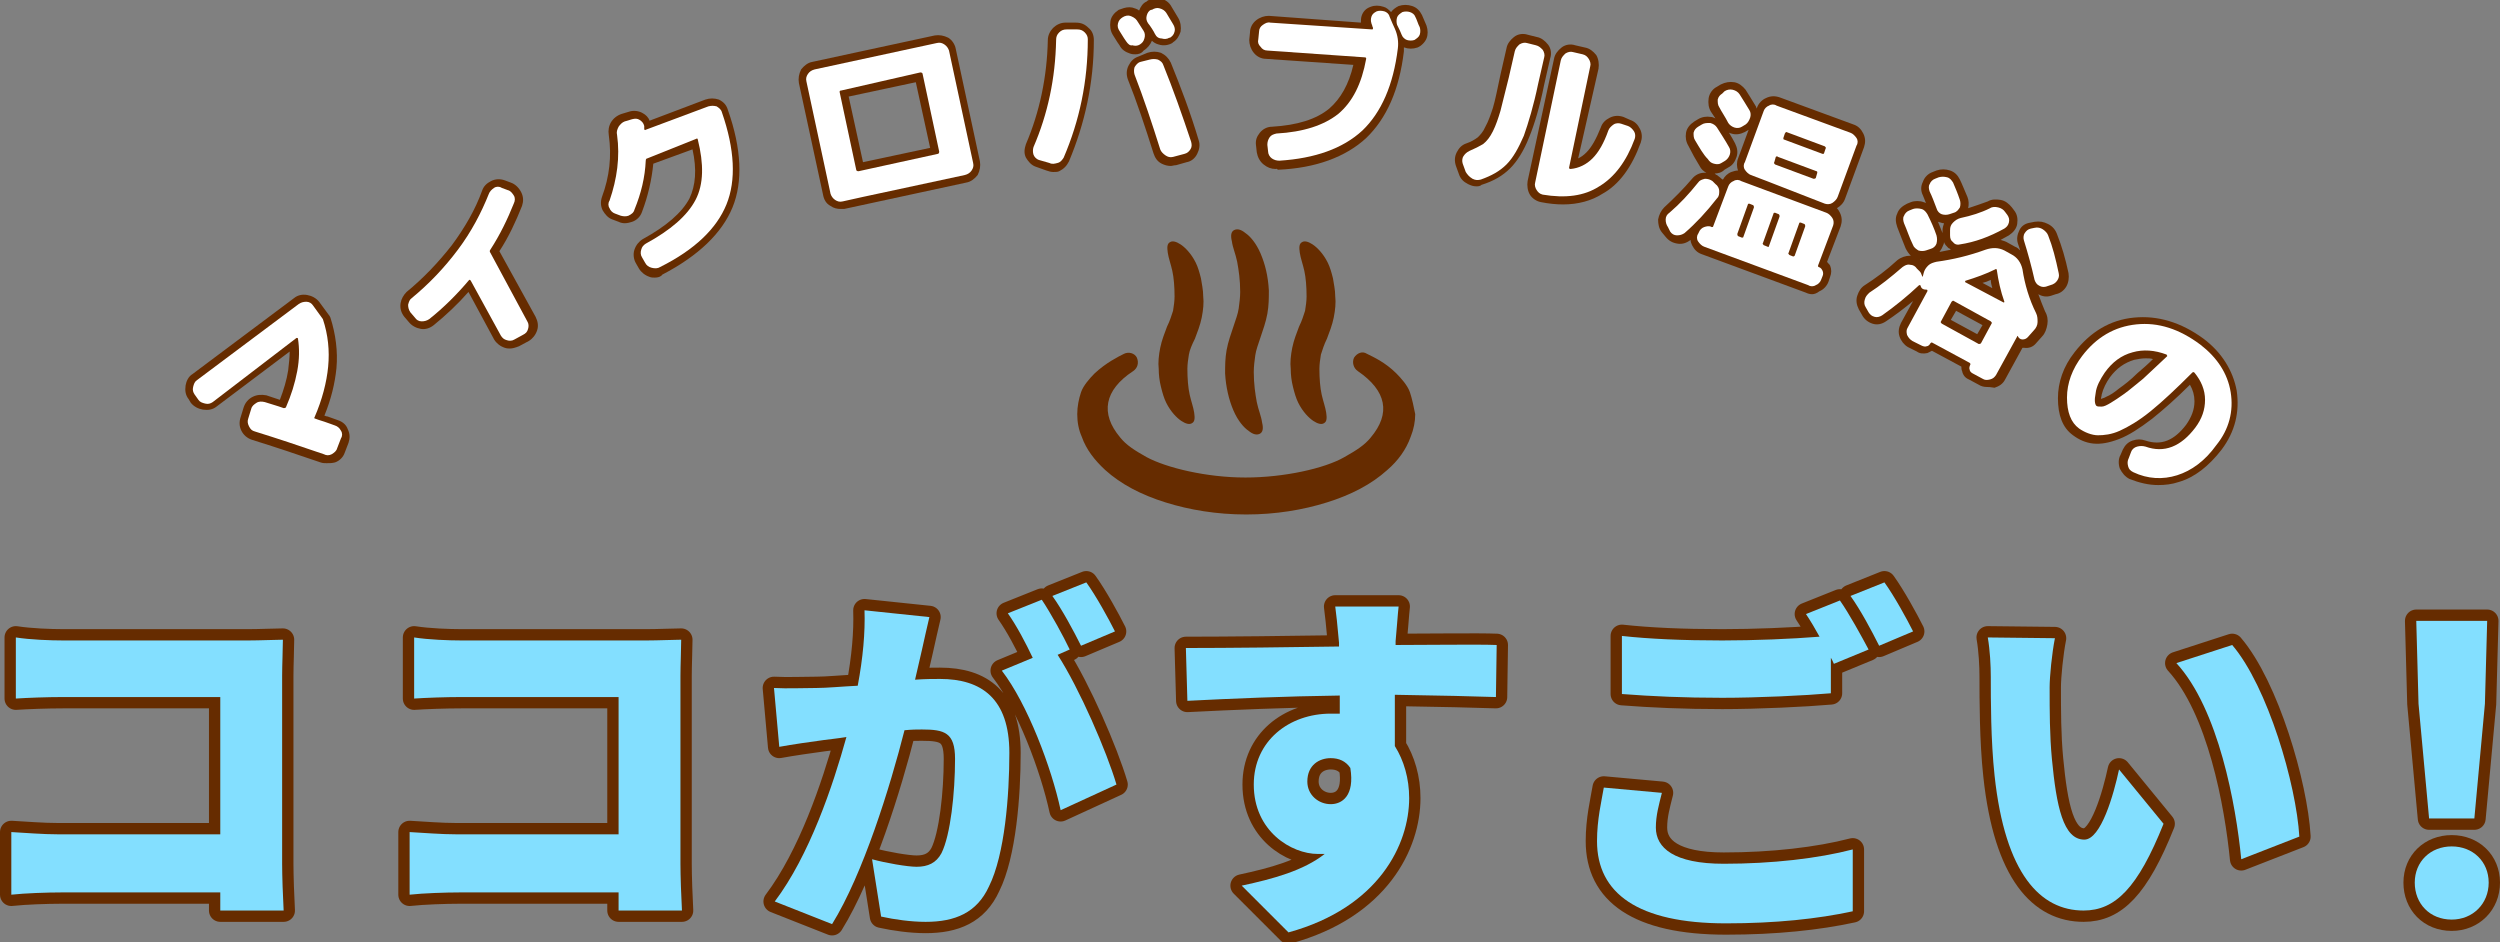 <?xml version="1.0" encoding="utf-8"?>
<!-- Generator: Adobe Illustrator 27.4.0, SVG Export Plug-In . SVG Version: 6.00 Build 0)  -->
<svg version="1.1" xmlns="http://www.w3.org/2000/svg" xmlns:xlink="http://www.w3.org/1999/xlink" x="0px" y="0px"
	 viewBox="0 0 331.4 124.9" style="enable-background:new 0 0 331.4 124.9;" xml:space="preserve">
<rect x="0" y="0" width="331.4" height="124.9" fill="#808080" stroke="none"/>
<style type="text/css">
	.st0{fill:#662C00;}
	.st1{fill:#FFFFFF;}
	.st2{fill:#662C00;stroke:#662C00;stroke-width:3;stroke-linecap:round;stroke-linejoin:round;stroke-miterlimit:10;}
	.st3{fill:#83DFFF;}
</style>
<g id="レイヤー_1">
	<g>
		<g>
			<path class="st0" d="M28.2,53.3c-0.3,0.2-0.6,0.3-1,0.2c-0.4-0.1-0.7-0.2-0.9-0.5l-0.5-0.7c-0.2-0.3-0.3-0.6-0.2-1
				s0.2-0.7,0.5-0.9l13.5-10.1c0.3-0.2,0.6-0.3,1-0.3s0.7,0.2,0.9,0.5l1.3,1.8c0.7,2.1,0.9,4.2,0.7,6.3c-0.2,2.1-0.8,4.4-1.8,6.7
				c-0.1,0.1,0,0.2,0.1,0.2c0.2,0.1,0.6,0.2,1.2,0.4c0.6,0.2,1.1,0.4,1.4,0.5c0.3,0.1,0.6,0.3,0.8,0.7c0.2,0.3,0.2,0.7,0,1l-0.5,1.3
				c-0.1,0.4-0.4,0.6-0.7,0.8c-0.4,0.2-0.7,0.2-1.1,0c-3.2-1.1-6.2-2.1-9.1-3c-0.4-0.1-0.6-0.3-0.8-0.7s-0.2-0.7-0.1-1l0.4-1.3
				c0.1-0.4,0.4-0.6,0.7-0.8c0.3-0.2,0.7-0.2,1.1-0.1c0.9,0.3,1.7,0.5,2.5,0.8c0.1,0,0.2,0,0.3-0.1c0.7-1.6,1.2-3.2,1.5-4.8
				c0.3-1.6,0.3-3,0.1-4.3c0,0,0-0.1-0.1-0.1s-0.1,0-0.1,0L28.2,53.3z"/>
			<path class="st0" d="M43.3,61.4c-0.3,0-0.5,0-0.8-0.1c-3.2-1.1-6.2-2.1-9.1-3c-0.6-0.2-1.1-0.6-1.4-1.2c-0.3-0.6-0.3-1.2-0.1-1.8
				l0.4-1.3c0.2-0.6,0.6-1.1,1.2-1.4c0.6-0.3,1.2-0.3,1.8-0.2c0.6,0.2,1.2,0.4,1.8,0.6c0.5-1.3,0.9-2.6,1.1-3.9
				c0.1-0.9,0.2-1.7,0.2-2.5l-9.7,7.3c-0.5,0.4-1.1,0.5-1.8,0.4c-0.6-0.1-1.2-0.4-1.6-0.9L25,52.9c-0.4-0.5-0.5-1.1-0.4-1.8
				c0.1-0.6,0.4-1.2,0.9-1.5l13.5-10.1c0.5-0.4,1.1-0.5,1.7-0.4c0.6,0.1,1.2,0.4,1.6,0.9l1.4,1.9l0.1,0.2c0.7,2.2,1,4.5,0.8,6.7
				c-0.2,2-0.7,4.1-1.6,6.3c0.1,0,0.2,0.1,0.4,0.1c0.6,0.2,1.1,0.4,1.4,0.5c0.6,0.2,1.1,0.6,1.3,1.2c0.3,0.6,0.3,1.2,0.1,1.8
				l-0.5,1.3c-0.2,0.6-0.7,1.1-1.3,1.3C44,61.4,43.7,61.4,43.3,61.4z M34.7,54.5c-0.1,0-0.1,0-0.2,0.1c-0.1,0.1-0.2,0.1-0.2,0.3
				l-0.4,1.2c0,0.1,0,0.1,0,0.2c0,0.1,0.1,0.1,0.2,0.1c2.9,0.9,5.9,1.9,9.1,3c0.1,0,0.2,0,0.4,0c0.1,0,0.2-0.1,0.2-0.2l0.5-1.3
				c0-0.1,0-0.1,0-0.2c0-0.1-0.1-0.1-0.2-0.1c-0.3-0.1-0.8-0.3-1.4-0.5c-0.6-0.2-1-0.3-1.2-0.4c-0.3-0.1-0.6-0.3-0.7-0.6
				c-0.1-0.3-0.1-0.6,0-0.9c1-2.3,1.6-4.4,1.8-6.4c0.2-1.9-0.1-3.9-0.6-5.8l-1.2-1.6c0-0.1-0.1-0.1-0.2-0.1c-0.1,0-0.2,0-0.3,0.1
				L26.7,51.2c-0.1,0.1-0.1,0.1-0.1,0.2c0,0.1,0,0.2,0.1,0.2l0.5,0.7c0.1,0.1,0.1,0.1,0.2,0.1c0.1,0,0.2,0,0.3-0.1h0l11-8.2
				c0.3-0.2,0.7-0.3,1.1-0.1c0.4,0.1,0.6,0.4,0.7,0.8c0.2,1.4,0.2,3,0,4.7c-0.3,1.7-0.8,3.4-1.5,5c-0.3,0.6-0.9,0.9-1.5,0.7
				c-0.8-0.2-1.6-0.5-2.4-0.8C34.8,54.5,34.8,54.5,34.7,54.5z"/>
		</g>
		<g>
			<path class="st0" d="M55,42.1l-0.6-0.7c-0.2-0.3-0.3-0.6-0.3-1c0.1-0.4,0.2-0.7,0.5-0.9c2.3-1.9,4.3-4,6.1-6.4
				c1.8-2.4,3.1-4.9,4.1-7.4c0.1-0.3,0.4-0.6,0.7-0.8c0.3-0.2,0.7-0.2,1,0l0.8,0.3c0.4,0.1,0.6,0.4,0.8,0.7c0.2,0.3,0.2,0.7,0,1.1
				c-0.8,2-1.8,4.1-3.1,6.1c-0.1,0.1-0.1,0.3,0,0.4l4.9,9.1c0.2,0.3,0.2,0.7,0.1,1c-0.1,0.4-0.3,0.6-0.7,0.8L68.2,45
				c-0.3,0.2-0.7,0.2-1,0.1c-0.4-0.1-0.6-0.3-0.8-0.6l-4-7.3c0,0-0.1-0.1-0.1-0.1c0,0-0.1,0-0.1,0c-1.6,1.9-3.4,3.7-5.3,5.2
				c-0.3,0.2-0.6,0.3-1,0.3C55.5,42.6,55.2,42.4,55,42.1z"/>
			<path class="st0" d="M67.6,46.2c-0.2,0-0.4,0-0.7-0.1c-0.6-0.2-1.1-0.6-1.4-1.1l-3.4-6.3c-1.4,1.6-3,3.1-4.6,4.4
				c-0.5,0.4-1.1,0.6-1.7,0.5c-0.6-0.1-1.2-0.4-1.6-0.9L53.6,42c-0.4-0.5-0.6-1.1-0.5-1.8c0.1-0.6,0.4-1.1,0.8-1.5
				c2.2-1.8,4.2-3.9,6-6.2c1.7-2.3,3.1-4.7,4-7.2c0.2-0.6,0.6-1,1.2-1.3c0.6-0.3,1.2-0.3,1.8-0.1l0.8,0.3c0.6,0.2,1.1,0.7,1.4,1.3
				c0.3,0.6,0.3,1.2,0.1,1.8c-0.8,2-1.7,4-3,6l4.8,8.7c0.3,0.6,0.4,1.2,0.2,1.8c-0.2,0.6-0.6,1.1-1.1,1.4l-1.3,0.7
				C68.3,46.1,67.9,46.2,67.6,46.2z M62.2,36.1c0.1,0,0.1,0,0.2,0c0.4,0.1,0.7,0.3,0.8,0.6l4,7.3c0,0.1,0.1,0.1,0.2,0.2
				c0.1,0,0.2,0,0.3,0l1.3-0.7c0.1,0,0.1-0.1,0.2-0.2c0-0.1,0-0.2,0-0.3l-4.9-9.1c-0.2-0.4-0.2-0.9,0-1.3c1.3-2,2.3-4,3-5.9
				c0-0.1,0-0.2,0-0.3c0-0.1-0.1-0.1-0.2-0.2l-0.8-0.3c-0.1-0.1-0.2,0-0.2,0c-0.1,0.1-0.2,0.1-0.2,0.2c-1,2.6-2.4,5.2-4.2,7.6
				c-1.8,2.5-3.9,4.7-6.3,6.6c-0.1,0.1-0.1,0.2-0.1,0.3c0,0.1,0,0.1,0.1,0.2l0.6,0.7c0.1,0.1,0.1,0.1,0.2,0.1c0.1,0,0.2,0,0.3-0.1
				c1.8-1.5,3.5-3.2,5.1-5.1C61.6,36.2,61.9,36.1,62.2,36.1z M61.5,37.6C61.5,37.6,61.5,37.7,61.5,37.6L61.5,37.6z M66,33L66,33
				C66,33,66,33,66,33z"/>
		</g>
		<g>
			<path class="st0" d="M82.3,28.6l-0.8-0.3c-0.3-0.1-0.6-0.4-0.7-0.7c-0.2-0.3-0.2-0.7,0-1c1-2.9,1.4-5.8,1-8.7
				c-0.1-0.4,0-0.7,0.2-1.1c0.2-0.3,0.5-0.6,0.8-0.7l1-0.3c0.4-0.1,0.7-0.1,1,0.1c0.3,0.2,0.5,0.4,0.6,0.8c0,0.1,0,0.1,0,0.2
				c0,0.1,0,0.2,0,0.2c0,0.1,0.1,0.2,0.2,0.1l8.3-3.1c0.4-0.1,0.7-0.1,1.1,0c0.3,0.2,0.6,0.4,0.7,0.8c1.7,4.9,1.9,9,0.6,12.2
				c-1.3,3.2-4.2,6-8.8,8.3c-0.3,0.2-0.7,0.2-1.1,0.1c-0.4-0.1-0.7-0.3-0.9-0.7l-0.4-0.7c-0.2-0.3-0.2-0.7-0.1-1
				c0.1-0.4,0.3-0.6,0.6-0.8c3.3-1.8,5.5-3.7,6.6-5.8c1.1-2.1,1.1-4.8,0.3-8c0-0.1-0.1-0.2-0.2-0.1L85.8,21c-0.1,0-0.2,0.1-0.2,0.3
				c-0.1,2.2-0.6,4.3-1.5,6.5c-0.1,0.4-0.4,0.6-0.8,0.8C83,28.7,82.7,28.7,82.3,28.6z"/>
			<path class="st0" d="M86.8,36.8c-0.2,0-0.5,0-0.7-0.1c-0.6-0.2-1.1-0.6-1.4-1.1l-0.4-0.7c-0.3-0.5-0.4-1.2-0.2-1.8
				c0.2-0.6,0.6-1.1,1.1-1.4c3.1-1.7,5.2-3.5,6.2-5.4c0.8-1.7,1-3.8,0.4-6.5l-5.2,1.9c-0.2,2.1-0.7,4.3-1.5,6.4
				c-0.2,0.6-0.7,1.1-1.3,1.3c-0.6,0.2-1.2,0.3-1.8,0l-0.8-0.3c-0.6-0.2-1-0.7-1.3-1.2c-0.3-0.6-0.3-1.2-0.1-1.8
				c1-2.7,1.3-5.4,0.9-8.2c-0.1-0.6,0-1.2,0.3-1.7c0.3-0.5,0.8-0.9,1.4-1.1l1-0.3c0.6-0.2,1.3-0.1,1.8,0.2c0.4,0.2,0.8,0.6,0.9,1
				l7.4-2.8c0.6-0.2,1.2-0.2,1.8,0c0.6,0.3,1,0.7,1.2,1.4c1.8,5.1,2,9.5,0.6,12.9c-1.4,3.4-4.5,6.4-9.3,8.9
				C87.6,36.7,87.2,36.8,86.8,36.8z M92.3,17.6c0.2,0,0.3,0,0.5,0.1c0.2,0.1,0.5,0.3,0.6,0.7c1,3.6,0.9,6.6-0.3,8.8
				c-1.1,2.2-3.5,4.3-7,6.2c-0.1,0-0.1,0.1-0.1,0.2c0,0.1,0,0.1,0,0.2l0.4,0.7c0.1,0.1,0.1,0.2,0.3,0.2c0.1,0,0.2,0,0.3,0
				c4.3-2.2,7.1-4.8,8.3-7.8c1.2-3,1-6.9-0.6-11.5c0-0.1-0.1-0.2-0.2-0.2c-0.1,0-0.2,0-0.3,0L86,18.3c-0.4,0.1-0.7,0.1-1-0.1
				c-0.2-0.1-0.4-0.3-0.5-0.8c0-0.1-0.1-0.3-0.1-0.5c0-0.1,0-0.2-0.1-0.2c-0.1-0.1-0.2-0.1-0.3,0l-1,0.3c-0.1,0-0.2,0.1-0.3,0.2
				c-0.1,0.1-0.1,0.3-0.1,0.4c0.4,3,0.1,6.1-1,9.1c0,0.1,0,0.2,0,0.3c0.1,0.1,0.1,0.2,0.2,0.2l0.8,0.3c0.1,0,0.2,0,0.3,0
				c0.1,0,0.2-0.1,0.2-0.2c0.8-2.1,1.3-4.2,1.4-6.2c0-0.5,0.3-1,0.9-1.2l6.5-2.4C92.1,17.6,92.2,17.6,92.3,17.6z M86.2,22L86.2,22
				C86.2,22,86.2,22,86.2,22z M86.6,21.3C86.6,21.3,86.6,21.3,86.6,21.3C86.6,21.3,86.6,21.3,86.6,21.3z"/>
		</g>
		<g>
			<path class="st0" d="M111.7,26.7c-0.4,0.1-0.7,0-1-0.2c-0.3-0.2-0.5-0.5-0.6-0.8l-3.2-14.9c-0.1-0.4,0-0.7,0.2-1
				c0.2-0.3,0.5-0.5,0.9-0.6l16.2-3.5c0.4-0.1,0.7,0,1,0.2c0.3,0.2,0.5,0.5,0.6,0.8l3.2,14.9c0.1,0.4,0,0.7-0.2,1s-0.5,0.5-0.9,0.6
				l-13.5,2.9L111.7,26.7z M111.3,12.2l2.2,10.3c0,0.1,0.1,0.2,0.3,0.2l10.5-2.3c0.1,0,0.2-0.1,0.2-0.3l-2.2-10.3
				c0-0.1-0.1-0.2-0.3-0.2L111.5,12C111.3,12,111.3,12.1,111.3,12.2z"/>
			<path class="st0" d="M111.4,27.7c-0.4,0-0.9-0.1-1.3-0.4c-0.6-0.3-0.9-0.9-1-1.5L105.9,11c-0.1-0.6,0-1.2,0.3-1.8
				c0.4-0.5,0.9-0.9,1.5-1l16.2-3.5c0.6-0.1,1.2,0,1.8,0.3c0.5,0.3,0.9,0.9,1,1.5l3.2,14.9c0.1,0.6,0,1.2-0.3,1.8
				c-0.4,0.5-0.9,0.9-1.5,1l-16.2,3.5C111.7,27.7,111.5,27.7,111.4,27.7z M124.4,6.7C124.3,6.7,124.3,6.7,124.4,6.7l-16.3,3.5
				c-0.1,0-0.2,0.1-0.2,0.2c-0.1,0.1-0.1,0.2-0.1,0.2l3.2,14.9c0,0.1,0,0.1,0.2,0.2c0.1,0.1,0.2,0.1,0.3,0.1l16.2-3.5
				c0.1,0,0.2-0.1,0.2-0.2c0.1-0.1,0.1-0.2,0.1-0.2l-3.2-14.9c0-0.1,0-0.1-0.2-0.2C124.5,6.7,124.4,6.7,124.4,6.7z M113.7,23.7
				c-0.6,0-1-0.4-1.2-1l-2.2-10.3c-0.1-0.3,0-0.7,0.2-0.9c0.2-0.3,0.4-0.5,0.8-0.5l10.5-2.3c0.7-0.1,1.3,0.3,1.4,0.9l2.2,10.3
				c0.1,0.7-0.3,1.3-0.9,1.4L114,23.7C113.9,23.7,113.8,23.7,113.7,23.7z M112.5,12.8l1.9,8.7l8.9-1.9l-1.9-8.7L112.5,12.8z"/>
		</g>
		<g>
			<path class="st0" d="M137.7,21.2c-0.3-0.1-0.6-0.4-0.7-0.7c-0.1-0.3-0.1-0.7,0-1c1.9-4.4,2.9-9.1,3-14.2c0-0.4,0.1-0.7,0.4-1
				c0.3-0.3,0.6-0.4,1-0.4l1.4,0c0.4,0,0.7,0.1,1,0.4c0.3,0.3,0.4,0.6,0.4,0.9c0,5.6-1.1,10.8-3.2,15.7c-0.2,0.3-0.4,0.6-0.8,0.7
				c-0.4,0.1-0.7,0.2-1.1,0L137.7,21.2z M149.3,5.5c-0.1-0.1-0.4-0.6-0.9-1.4c-0.2-0.3-0.3-0.6-0.2-1s0.3-0.6,0.6-0.8l0,0
				c0.3-0.2,0.7-0.3,1-0.2s0.7,0.3,0.9,0.6c0.2,0.3,0.5,0.8,0.9,1.4c0.2,0.3,0.2,0.7,0.1,1c-0.1,0.4-0.3,0.6-0.6,0.8
				c-0.3,0.2-0.7,0.2-1,0.1C149.8,6.1,149.5,5.8,149.3,5.5z M152.4,7.9c0.4-0.1,0.7-0.1,1.1,0c0.4,0.2,0.6,0.4,0.7,0.7
				c1.3,3.2,2.5,6.6,3.7,10.2c0.1,0.4,0.1,0.7-0.1,1c-0.2,0.3-0.4,0.5-0.8,0.6l-1.5,0.4c-0.4,0.1-0.7,0-1-0.2
				c-0.3-0.2-0.6-0.5-0.7-0.8c-1.1-3.5-2.2-6.8-3.4-9.9c-0.1-0.3-0.1-0.7,0-1c0.2-0.3,0.4-0.6,0.8-0.7L152.4,7.9z M153.1,4.5
				c-0.1-0.2-0.2-0.4-0.4-0.7s-0.4-0.6-0.5-0.7c-0.2-0.3-0.3-0.6-0.2-1s0.3-0.7,0.6-0.8l0.1,0c0.3-0.2,0.7-0.3,1-0.2
				c0.4,0.1,0.7,0.3,0.9,0.6c0.6,1,0.9,1.5,0.9,1.5c0.2,0.3,0.3,0.7,0.2,1c-0.1,0.4-0.3,0.6-0.6,0.8L155,5c-0.3,0.2-0.7,0.2-1,0.1
				C153.6,5.1,153.3,4.9,153.1,4.5z"/>
			<path class="st0" d="M139.6,22.8c-0.3,0-0.6-0.1-0.9-0.2l-1.4-0.5c-0.6-0.2-1-0.7-1.3-1.2c-0.3-0.6-0.2-1.2,0-1.8
				c1.8-4.2,2.8-8.9,2.9-13.8c0-0.6,0.3-1.2,0.7-1.6c0.4-0.4,1-0.7,1.6-0.7l1.4,0c0.7,0,1.2,0.2,1.7,0.7c0.5,0.4,0.7,1,0.7,1.6
				c0,5.7-1.2,11.1-3.3,16.1c-0.3,0.6-0.7,1-1.3,1.3C140.2,22.8,139.9,22.8,139.6,22.8z M138.1,20.3l1.3,0.5c0.1,0,0.2,0,0.4,0
				c0.1,0,0.2-0.1,0.2-0.2c2-4.7,3.1-9.9,3.1-15.3c0-0.1,0-0.1-0.1-0.2C142.9,5,142.8,5,142.7,5l-1.3,0c-0.1,0-0.2,0-0.3,0.1
				C141,5.2,141,5.3,141,5.4c-0.1,5.2-1.2,10-3.1,14.5c0,0.1,0,0.1,0,0.2C137.9,20.2,138,20.3,138.1,20.3z M155.2,22
				c-0.4,0-0.8-0.1-1.2-0.3c-0.6-0.3-0.9-0.8-1.1-1.4c-1.1-3.5-2.2-6.8-3.4-9.8c-0.2-0.6-0.2-1.2,0.1-1.8c0.3-0.6,0.7-1,1.3-1.2
				l1.2-0.5c0.6-0.2,1.2-0.2,1.8,0c0.6,0.3,1,0.7,1.3,1.3c1.3,3.2,2.6,6.6,3.7,10.3c0.2,0.6,0.1,1.2-0.2,1.8c-0.3,0.6-0.8,1-1.4,1.1
				l-1.4,0.4C155.6,21.9,155.4,22,155.2,22z M153,8.8c0,0-0.1,0-0.2,0l-1.2,0.5c-0.1,0-0.1,0.1-0.2,0.2c0,0.1,0,0.1,0,0.2
				c1.2,3.1,2.4,6.4,3.4,10c0,0.1,0.1,0.2,0.2,0.3c0.1,0.1,0.2,0.1,0.3,0.1l1.4-0.4c0.1,0,0.2-0.1,0.2-0.1c0-0.1,0.1-0.2,0-0.3
				c-1.1-3.6-2.3-7-3.6-10.1c0-0.1-0.1-0.2-0.2-0.2C153.1,8.8,153,8.8,153,8.8z M150.5,7.2c-0.2,0-0.4,0-0.7-0.1
				c-0.6-0.2-1.1-0.5-1.4-1.1c-0.1-0.1-0.4-0.6-0.9-1.4c-0.3-0.5-0.4-1.1-0.3-1.8c0.1-0.6,0.5-1.1,1.1-1.5l0.3-0.1
				c0.5-0.2,1-0.3,1.5-0.2c0.3,0.1,0.7,0.2,0.9,0.4c0.2-0.5,0.5-1,1-1.2l0.1-0.1c0.5-0.3,1.1-0.4,1.7-0.3c0.6,0.1,1.2,0.5,1.5,1.1
				c0.6,1,0.9,1.5,0.9,1.5c0.3,0.5,0.4,1.2,0.3,1.8c-0.2,0.6-0.5,1.1-1,1.4l-0.1,0.1c-0.5,0.3-1.2,0.4-1.8,0.2
				c-0.4-0.1-0.7-0.3-0.9-0.5c-0.2,0.5-0.6,1-1.1,1.3C151.3,7.1,150.9,7.2,150.5,7.2z M149.3,3.2c0,0-0.1,0.1-0.1,0.2
				c0,0.1,0,0.1,0,0.2c0.5,0.8,0.8,1.2,0.9,1.4l0,0c0.1,0.1,0.1,0.2,0.3,0.2c0.1,0,0.2,0,0.3,0c0.1,0,0.1-0.1,0.2-0.2
				c0-0.1,0-0.2,0-0.3c-0.4-0.6-0.7-1.1-0.9-1.4c-0.1-0.1-0.1-0.2-0.2-0.2c-0.1,0-0.2,0-0.3,0L149.3,3.2z M154,4
				c0.1,0.1,0.1,0.1,0.2,0.2c0.1,0,0.2,0,0.3,0l0.1-0.1c0.1-0.1,0.1-0.1,0.2-0.2c0-0.1,0-0.1,0-0.2c0-0.1-0.3-0.5-0.9-1.5
				c-0.1-0.1-0.1-0.1-0.2-0.1c-0.1,0-0.2,0-0.3,0.1l-0.1,0.1c0,0-0.1,0-0.1,0.1c0,0.1,0,0.2,0,0.3c0.1,0.1,0.3,0.4,0.5,0.7
				C153.7,3.6,153.9,3.9,154,4z"/>
		</g>
		<g>
			<path class="st0" d="M168,6.7c-0.4,0-0.7-0.2-0.9-0.5c-0.3-0.3-0.4-0.6-0.3-1l0.1-1c0-0.4,0.2-0.7,0.5-0.9c0.3-0.2,0.6-0.4,1-0.3
				l13.5,0.9c0,0,0.1,0,0.1-0.1c0,0,0-0.1,0-0.1c0-0.1-0.1-0.2-0.1-0.3c0-0.1-0.1-0.2-0.1-0.3c-0.1-0.3-0.1-0.6,0-0.9
				s0.3-0.5,0.7-0.7c0.3-0.1,0.6-0.1,1,0c0.3,0.1,0.6,0.3,0.7,0.7c0.3,0.7,0.5,1.2,0.7,1.6c0.4,0.9,0.5,1.8,0.4,2.6
				c-0.6,4.9-2.2,8.5-4.7,10.9c-2.6,2.4-6.3,3.7-11,4c-0.4,0-0.7-0.1-1-0.3c-0.3-0.2-0.5-0.6-0.5-0.9l-0.1-0.9c0-0.4,0.1-0.7,0.3-1
				c0.2-0.3,0.5-0.4,0.9-0.5c3.6-0.2,6.3-1.1,8.2-2.6c1.9-1.6,3.1-4,3.7-7.3c0-0.1,0-0.2-0.2-0.2L168,6.7z M187.6,2.2
				c0.1,0.2,0.2,0.4,0.3,0.7c0.1,0.3,0.2,0.5,0.3,0.7c0.1,0.3,0.1,0.7,0,1c-0.1,0.3-0.4,0.5-0.7,0.7c-0.3,0.1-0.7,0.1-1,0
				c-0.3-0.1-0.6-0.4-0.7-0.7c-0.1-0.3-0.3-0.7-0.6-1.3c-0.1-0.3-0.1-0.7,0-1s0.4-0.5,0.7-0.7c0.3-0.1,0.7-0.1,1,0
				C187.2,1.7,187.5,1.9,187.6,2.2z"/>
			<path class="st0" d="M169.1,22.4c-0.6,0-1.1-0.2-1.6-0.6c-0.5-0.4-0.8-1-0.9-1.6l-0.1-0.9c-0.1-0.7,0.1-1.2,0.5-1.7
				s1-0.8,1.6-0.8c3.4-0.2,5.9-1,7.6-2.4c1.5-1.3,2.6-3.2,3.2-5.8l-11.6-0.8c-0.6,0-1.2-0.3-1.6-0.8c-0.4-0.5-0.6-1.1-0.6-1.7l0.1-1
				c0-0.6,0.3-1.2,0.8-1.6c0.5-0.4,1.1-0.6,1.7-0.6l12.2,0.9c0-0.3,0-0.6,0.1-0.9c0.2-0.6,0.6-1,1.2-1.2c0.5-0.2,1.1-0.2,1.7,0
				c0.4,0.1,0.7,0.4,1,0.7c0.2-0.3,0.6-0.6,1-0.8c0.6-0.2,1.2-0.2,1.8,0c0.6,0.2,1,0.6,1.3,1.2l0.6,1.4c0.2,0.6,0.2,1.2,0,1.7
				c-0.2,0.5-0.7,1-1.2,1.2c-0.6,0.2-1.2,0.2-1.7,0c0,0-0.1,0-0.1,0c0,0.2,0,0.4,0,0.5c-0.6,5.1-2.3,8.9-5,11.5
				c-2.7,2.5-6.7,4-11.7,4.2C169.2,22.3,169.2,22.4,169.1,22.4z M181.6,8c-0.6,3.5-2,6.2-4,7.9c-2,1.7-5,2.7-8.8,2.9
				c-0.1,0-0.2,0-0.2,0.1c-0.1,0.1-0.1,0.1-0.1,0.2l0.1,0.9c0,0.2,0.1,0.2,0.1,0.3c0.1,0.1,0.2,0.1,0.3,0.1c4.5-0.3,8-1.5,10.4-3.7
				c2.4-2.2,3.9-5.6,4.4-10.3c0.1-0.7,0-1.4-0.3-2.1c-0.1-0.4-0.4-0.9-0.7-1.6c0,0,0-0.1-0.2-0.1c-0.1,0-0.2,0-0.2,0
				c-0.1,0-0.1,0.1-0.1,0.1c0,0.1,0,0.1,0,0.2l0.2,0.6c0.1,0.4,0.1,0.8-0.1,1.1c-0.2,0.3-0.6,0.5-1,0.5L168.2,4
				c-0.1,0-0.2,0-0.3,0.1c-0.1,0.1-0.1,0.1-0.1,0.2l-0.1,1c0,0.1,0,0.2,0.1,0.3c0.1,0.1,0.2,0.1,0.2,0.1l12.5,0.9
				c0.4,0,0.7,0.2,0.9,0.5C181.6,7.2,181.8,7.5,181.6,8z M186.4,2.4c0,0-0.1,0-0.1,0c-0.1,0-0.1,0.1-0.1,0.1c0,0.1,0,0.1,0,0.2
				c0.3,0.6,0.5,1,0.6,1.3c0,0.1,0.1,0.1,0.2,0.2c0.1,0,0.1,0,0.2,0c0.1,0,0.1-0.1,0.2-0.1c0,0,0-0.1,0-0.2l-0.6-1.4
				c0,0-0.1-0.1-0.2-0.1C186.5,2.4,186.4,2.4,186.4,2.4z"/>
		</g>
		<g>
			<path class="st0" d="M194.3,22.8l-0.4-1.1c-0.1-0.3-0.1-0.7,0.1-1s0.4-0.5,0.8-0.7c0.7-0.3,1.3-0.6,1.8-0.9
				c0.5-0.4,0.9-0.9,1.3-1.7c0.4-0.8,0.7-1.7,1-2.7c0.3-1.1,0.6-2.5,1.1-4.4l0.8-3.5c0.1-0.4,0.3-0.6,0.6-0.9c0.3-0.2,0.7-0.3,1-0.2
				l1.2,0.3c0.4,0.1,0.6,0.3,0.9,0.6c0.2,0.3,0.3,0.7,0.2,1l-0.8,3.5c-0.6,2.9-1.3,5.2-1.9,6.9c-0.7,1.6-1.4,2.9-2.3,3.8
				c-0.9,0.9-2,1.5-3.4,2c-0.4,0.1-0.7,0.1-1.1-0.1C194.7,23.4,194.5,23.1,194.3,22.8z M204.5,25.8c-0.4-0.1-0.6-0.3-0.8-0.6
				c-0.2-0.3-0.3-0.7-0.2-1L206.9,8c0.1-0.4,0.3-0.6,0.6-0.9c0.3-0.2,0.7-0.3,1-0.2l1.3,0.3c0.4,0.1,0.6,0.3,0.8,0.6
				c0.2,0.3,0.3,0.7,0.2,1L208,22.2c0,0.1,0,0.2,0.2,0.2c1.1-0.1,2.1-0.6,2.9-1.4s1.5-2,2.1-3.7c0.1-0.3,0.4-0.6,0.7-0.8
				c0.3-0.2,0.7-0.2,1-0.1l0.9,0.3c0.3,0.1,0.6,0.4,0.8,0.7c0.2,0.3,0.2,0.7,0.1,1c-1.1,3-2.7,5.1-4.7,6.3
				C210,26,207.5,26.3,204.5,25.8z"/>
			<path class="st0" d="M207.2,27.1c-0.9,0-1.9-0.1-2.9-0.3c-0.6-0.1-1.2-0.5-1.5-1c-0.3-0.5-0.4-1.2-0.3-1.8L206,7.8
				c0.1-0.6,0.5-1.1,1-1.5c0.5-0.4,1.2-0.5,1.8-0.3l1.3,0.3c0.6,0.1,1.1,0.5,1.5,1c0.3,0.5,0.4,1.2,0.3,1.8L209.2,21
				c0.4-0.2,0.7-0.4,1.1-0.8c0.7-0.7,1.3-1.8,1.9-3.3c0.2-0.6,0.6-1,1.2-1.3c0.6-0.3,1.2-0.3,1.8-0.1l0.9,0.4c0.6,0.2,1,0.6,1.3,1.2
				c0.3,0.6,0.3,1.2,0.1,1.8c-1.2,3.3-2.9,5.6-5.1,6.8C211,26.6,209.2,27.1,207.2,27.1z M208.3,8c-0.1,0-0.1,0-0.2,0.1
				c-0.1,0.1-0.1,0.1-0.2,0.2l-3.5,16.2c0,0.1,0,0.2,0.1,0.3c0.1,0.1,0.1,0.1,0.2,0.1l0,0c2.8,0.5,5,0.2,6.8-0.8
				c1.8-1,3.2-3,4.2-5.8c0-0.1,0-0.1,0-0.3c-0.1-0.1-0.1-0.2-0.2-0.2l-0.9-0.4c-0.1,0-0.1,0-0.2,0c-0.1,0.1-0.2,0.1-0.2,0.2
				c-0.7,1.8-1.4,3.1-2.3,4c-0.9,0.9-2.1,1.5-3.4,1.7l-0.1,0c-0.5,0-0.8-0.3-1-0.4c-0.2-0.3-0.3-0.6-0.2-1l2.9-13.3
				c0-0.1,0-0.2-0.1-0.3c-0.1-0.1-0.1-0.1-0.2-0.1L208.3,8C208.3,8,208.3,8,208.3,8z M195.7,24.7c-0.4,0-0.7-0.1-1.1-0.3
				c-0.6-0.3-1-0.7-1.2-1.3l0,0l-0.4-1.1c-0.2-0.6-0.2-1.2,0.1-1.8c0.3-0.6,0.7-1,1.3-1.2c0.6-0.2,1.1-0.5,1.5-0.8
				c0.3-0.3,0.7-0.7,1-1.4c0.4-0.7,0.7-1.6,1-2.5c0.3-1,0.6-2.5,1-4.4l0.8-3.5c0.1-0.6,0.5-1.1,1-1.5c0.5-0.4,1.2-0.5,1.8-0.3
				l1.2,0.3c0.6,0.1,1.1,0.5,1.5,1c0.4,0.5,0.5,1.2,0.3,1.8l-0.8,3.5c-0.6,3-1.3,5.3-2,7c-0.7,1.8-1.6,3.2-2.5,4.1
				c-1,1-2.2,1.7-3.8,2.2C196.2,24.7,195.9,24.7,195.7,24.7z M195.2,22.4c0.1,0.1,0.1,0.2,0.3,0.3c0.1,0.1,0.2,0.1,0.3,0
				c1.2-0.4,2.2-1,3-1.7c0.8-0.8,1.5-1.9,2.1-3.4c0.6-1.6,1.3-3.8,1.9-6.7l0.8-3.5c0-0.1,0-0.2-0.1-0.3c-0.1-0.1-0.1-0.1-0.2-0.2
				L202,6.6c-0.1,0-0.2,0-0.3,0.1c-0.1,0.1-0.1,0.1-0.2,0.2l-0.8,3.5c-0.4,1.9-0.8,3.4-1.1,4.5c-0.3,1.1-0.7,2.1-1.1,2.9
				c-0.5,0.9-1,1.6-1.5,2c-0.5,0.4-1.2,0.8-2.1,1.1c-0.1,0-0.2,0.1-0.2,0.2c0,0.1,0,0.1,0,0.2L195.2,22.4z"/>
		</g>
		<g>
			<path class="st0" d="M221.1,30.1c-0.2-0.3-0.3-0.6-0.3-1s0.2-0.7,0.5-0.9c1.4-1.2,2.6-2.5,3.8-4c0.2-0.3,0.5-0.4,0.9-0.5
				c0.4,0,0.7,0.1,1,0.3l0.4,0.4c0.3,0.2,0.5,0.6,0.5,0.9c0,0.4,0,0.7-0.3,1c-1.4,1.8-2.8,3.3-4.3,4.6c-0.3,0.2-0.6,0.3-1,0.3
				c-0.4,0-0.7-0.2-0.9-0.5L221.1,30.1z M224.7,18.6c-0.2-0.3-0.2-0.6-0.2-1c0.1-0.4,0.3-0.6,0.6-0.8l0.5-0.3
				c0.3-0.2,0.7-0.2,1.1-0.2c0.4,0.1,0.7,0.3,0.9,0.6c0.5,0.8,1.1,1.7,1.6,2.6c0.2,0.3,0.2,0.7,0.1,1s-0.3,0.6-0.6,0.8l-0.5,0.3
				c-0.3,0.2-0.6,0.2-1,0.1c-0.4-0.1-0.6-0.3-0.8-0.6C225.8,20.5,225.3,19.6,224.7,18.6z M241.4,37.1c-0.1,0.3-0.4,0.6-0.7,0.7
				c-0.3,0.2-0.7,0.2-1,0l-13.8-5.1c-0.3-0.1-0.6-0.4-0.8-0.7c-0.2-0.3-0.2-0.7,0-1l0.1-0.2c0.1-0.3,0.4-0.6,0.7-0.7
				c0.3-0.1,0.7-0.2,1,0c0.1,0,0.2,0,0.2-0.1l2-5.3c0.1-0.3,0.4-0.6,0.7-0.7c0.3-0.2,0.7-0.2,1,0l11.3,4.2c0.3,0.1,0.6,0.4,0.8,0.7
				c0.2,0.3,0.2,0.7,0.1,1l-2,5.3c0,0.1,0,0.2,0.1,0.2c0.3,0.1,0.4,0.3,0.5,0.5c0.1,0.2,0.1,0.5,0,0.7L241.4,37.1z M228.6,12.1
				c0.3-0.2,0.7-0.3,1.1-0.2c0.4,0.1,0.7,0.3,0.9,0.6c0.4,0.6,0.8,1.3,1.3,2.1c0.2,0.3,0.2,0.7,0.1,1s-0.3,0.7-0.6,0.9l-0.5,0.3
				c-0.3,0.2-0.7,0.2-1,0.1s-0.6-0.3-0.8-0.6c-0.4-0.8-0.9-1.5-1.2-2.1c-0.2-0.3-0.2-0.6-0.2-1c0.1-0.4,0.3-0.6,0.6-0.8L228.6,12.1z
				 M231.1,31.4l1.4-3.9c0-0.1,0-0.2-0.1-0.3l-0.5-0.2c-0.1,0-0.2,0-0.2,0.1l-1.4,3.9c0,0.1,0,0.2,0.1,0.3l0.5,0.2
				C231,31.5,231.1,31.5,231.1,31.4z M234.2,24l-2.1-0.8c-0.3-0.1-0.6-0.4-0.8-0.7c-0.2-0.3-0.2-0.7,0-1l2.5-6.8
				c0.1-0.3,0.4-0.6,0.7-0.7c0.3-0.2,0.7-0.2,1,0l9.8,3.6c0.3,0.1,0.6,0.4,0.8,0.7c0.2,0.3,0.2,0.7,0,1l-2.5,6.8
				c-0.1,0.3-0.4,0.6-0.7,0.8c-0.3,0.2-0.7,0.2-1,0.1L234.2,24z M234.5,32.6l1.4-3.9c0-0.1,0-0.2-0.1-0.3l-0.5-0.2
				c-0.1,0-0.2,0-0.2,0.1l-1.4,3.9c-0.1,0.1,0,0.2,0.1,0.3l0.5,0.2C234.4,32.8,234.5,32.7,234.5,32.6z M235.4,20.8l-0.2,0.7
				c-0.1,0.1,0,0.2,0.1,0.3l5.1,1.9c0.1,0,0.2,0,0.3-0.1l0.2-0.7c0-0.1,0-0.2-0.1-0.2l-5.1-1.9C235.6,20.7,235.5,20.7,235.4,20.8z
				 M236.6,17.7l-0.2,0.6c0,0.1,0,0.2,0.1,0.2l5.1,1.9c0.1,0,0.2,0,0.2-0.1l0.2-0.6c0.1-0.1,0-0.2-0.1-0.3l-5.1-1.9
				C236.7,17.5,236.7,17.6,236.6,17.7z M237.9,33.9l1.4-3.9c0-0.1,0-0.2-0.1-0.3l-0.5-0.2c-0.1,0-0.2,0-0.2,0.1l-1.4,3.9
				c-0.1,0.1,0,0.2,0.1,0.3l0.5,0.2C237.7,34,237.8,34,237.9,33.9z"/>
			<path class="st0" d="M240.2,39c-0.3,0-0.6-0.1-0.8-0.2l-13.8-5.1c-0.6-0.2-1-0.6-1.3-1.2c-0.1-0.2-0.2-0.5-0.2-0.7
				c-0.5,0.4-1.1,0.6-1.7,0.5c-0.7-0.1-1.2-0.4-1.6-0.9l-0.5-0.6c-0.4-0.5-0.5-1.1-0.5-1.7c0.1-0.6,0.4-1.2,0.8-1.6
				c1.3-1.2,2.6-2.5,3.7-3.8c0.4-0.5,1-0.8,1.6-0.8c0.1,0,0.2,0,0.3,0c-0.4-0.2-0.7-0.5-0.9-0.9c-0.5-0.8-1-1.7-1.5-2.7
				c-0.3-0.5-0.4-1.1-0.3-1.7c0.1-0.6,0.5-1.1,1.1-1.5l0.5-0.3c0.5-0.3,1.1-0.4,1.7-0.3c0.2,0,0.4,0.1,0.6,0.2
				c-0.2-0.3-0.4-0.6-0.6-0.9c-0.3-0.5-0.4-1.1-0.3-1.8c0.1-0.6,0.5-1.2,1.1-1.5l0.5-0.3c0.6-0.3,1.2-0.4,1.8-0.3
				c0.6,0.1,1.1,0.5,1.5,1c0.4,0.6,0.8,1.3,1.3,2.1c0.1,0.1,0.1,0.3,0.2,0.4l0-0.1c0.2-0.6,0.7-1.1,1.2-1.3c0.6-0.3,1.2-0.3,1.8-0.1
				l9.8,3.6c0.6,0.2,1,0.6,1.3,1.2c0.3,0.6,0.3,1.2,0.1,1.8l-2.5,6.8c-0.2,0.6-0.6,1-1.1,1.3c0.2,0.2,0.3,0.4,0.4,0.6
				c0.3,0.6,0.3,1.2,0.1,1.8l-1.8,4.7c0.1,0.2,0.3,0.3,0.4,0.5c0.2,0.5,0.2,1,0,1.5l-0.2,0.6c-0.2,0.6-0.7,1.1-1.2,1.3
				C240.8,38.9,240.5,39,240.2,39z M226.5,30.9c0,0-0.1,0-0.1,0c-0.1,0-0.1,0.1-0.2,0.2l-0.1,0.2c0,0.1,0,0.2,0,0.3
				c0,0.1,0.1,0.1,0.2,0.2L240,37c0.1,0,0.2,0,0.3,0c0.1,0,0.2-0.1,0.2-0.2l0.2-0.5c-0.3-0.1-0.5-0.3-0.6-0.6
				c-0.1-0.3-0.1-0.6,0-0.9l2-5.3c0-0.1,0-0.1,0-0.3c-0.1-0.1-0.1-0.2-0.2-0.2l-11.3-4.2c-0.1,0-0.2,0-0.3,0c-0.1,0-0.1,0.1-0.2,0.2
				l-2,5.3c-0.2,0.6-0.9,0.9-1.5,0.7C226.5,30.9,226.5,30.9,226.5,30.9z M242,35.5L242,35.5C242,35.5,242,35.5,242,35.5z
				 M221.8,29.5l0.5,0.6c0.1,0.1,0.1,0.1,0.2,0.1c0.1,0,0.1,0,0.2-0.1c1.4-1.3,2.8-2.7,4.1-4.4c0.1-0.1,0.1-0.2,0.1-0.3
				c0-0.1-0.1-0.2-0.2-0.3l-0.5-0.4c-0.1-0.1-0.1-0.1-0.2-0.1c-0.1,0-0.2,0-0.2,0.1c-1.2,1.4-2.5,2.8-3.9,4.1
				c-0.1,0.1-0.1,0.2-0.2,0.3C221.8,29.3,221.8,29.4,221.8,29.5z M234.6,23.1l7.7,2.9c0.1,0,0.1,0,0.3,0c0.1-0.1,0.2-0.1,0.2-0.2
				l2.5-6.8c0-0.1,0-0.2,0-0.3c0-0.1-0.1-0.1-0.2-0.2l-9.8-3.6c-0.1,0-0.2,0-0.3,0c-0.1,0-0.1,0.1-0.2,0.2l-2.5,6.8
				c0,0.1,0,0.2,0,0.3c0.1,0.1,0.1,0.2,0.2,0.2L234.6,23.1z M227.3,23c0.1,0.1,0.2,0.2,0.3,0.2l0.5,0.4c0.1,0.1,0.2,0.2,0.3,0.2
				c0.2-0.4,0.6-0.8,1.1-1c0.3-0.1,0.6-0.2,0.9-0.2c-0.2-0.5-0.2-1.1,0-1.6l1.4-3.8l-0.5,0.3c-0.6,0.3-1.2,0.4-1.8,0.2
				c-0.1,0-0.2-0.1-0.3-0.1c0.3,0.5,0.6,1,0.8,1.4c0.3,0.6,0.4,1.2,0.2,1.8c-0.2,0.6-0.5,1.1-1.1,1.4l-0.5,0.3
				C228.2,22.9,227.7,23,227.3,23z M226.3,17.4c-0.1,0-0.1,0-0.2,0.1l-0.5,0.3c-0.1,0-0.1,0.1-0.1,0.2c0,0.1,0,0.2,0,0.2l0,0
				c0.6,1,1.1,1.9,1.6,2.8c0,0.1,0.1,0.1,0.2,0.1c0.1,0,0.1,0,0.2,0l0.5-0.3c0.1-0.1,0.2-0.2,0.2-0.2c0-0.1,0-0.2,0-0.3
				c-0.5-0.9-1-1.8-1.5-2.5c-0.1-0.1-0.1-0.1-0.3-0.2C226.4,17.4,226.4,17.4,226.3,17.4z M229.4,12.9c-0.1,0-0.1,0-0.2,0.1l-0.5,0.3
				c-0.1,0-0.1,0.1-0.1,0.1c0,0.1,0,0.2,0,0.3c0.4,0.6,0.8,1.3,1.3,2.1c0.1,0.1,0.1,0.2,0.2,0.2c0.1,0,0.1,0,0.2,0l0.5-0.3
				c0.1-0.1,0.2-0.1,0.2-0.2c0-0.1,0-0.2,0-0.3c-0.4-0.8-0.9-1.5-1.2-2C229.6,12.9,229.5,12.9,229.4,12.9
				C229.4,12.9,229.4,12.9,229.4,12.9z M237.7,35c-0.1,0-0.3,0-0.4-0.1l-0.5-0.2c-0.3-0.1-0.5-0.3-0.7-0.6c-0.1-0.3-0.1-0.6,0-0.9
				l1.4-3.9c0.2-0.6,0.9-0.9,1.5-0.7l0.5,0.2c0.6,0.2,1,0.9,0.7,1.5l-1.4,3.9C238.6,34.7,238.2,35,237.7,35z M234.3,33.8
				c-0.1,0-0.3,0-0.5-0.1l-0.5-0.2c-0.3-0.1-0.5-0.3-0.7-0.6c-0.1-0.3-0.1-0.6,0-0.9l1.4-3.9c0.1-0.3,0.3-0.5,0.6-0.7
				c0.3-0.1,0.6-0.1,0.9,0l0.5,0.2c0.3,0.1,0.6,0.3,0.7,0.6c0.1,0.3,0.1,0.6,0,0.9l-1.4,3.9c-0.1,0.3-0.3,0.6-0.6,0.7
				C234.7,33.7,234.5,33.8,234.3,33.8z M234.6,32.6L234.6,32.6C234.6,32.6,234.6,32.6,234.6,32.6L234.6,32.6z M233.6,32.3
				C233.6,32.3,233.6,32.3,233.6,32.3L233.6,32.3z M236,28.8L236,28.8C236,28.8,236,28.8,236,28.8z M235,28.4
				C235,28.4,235,28.4,235,28.4L235,28.4z M231,32.5c-0.1,0-0.3,0-0.5-0.1l-0.5-0.2c-0.6-0.2-0.9-0.9-0.7-1.6l1.4-3.9
				c0.1-0.3,0.3-0.5,0.6-0.7c0.3-0.1,0.6-0.1,0.9,0l0.5,0.2c0.3,0.1,0.6,0.3,0.7,0.6c0.1,0.3,0.1,0.6,0,0.9l-1.4,3.9
				c-0.1,0.3-0.3,0.6-0.6,0.7C231.3,32.5,231.1,32.5,231,32.5z M230.2,31C230.2,31,230.2,31,230.2,31L230.2,31z M232.6,27.5
				L232.6,27.5C232.6,27.5,232.6,27.5,232.6,27.5z M240.5,24.7c-0.1,0-0.3,0-0.4-0.1l-5.1-1.9c-0.3-0.1-0.5-0.3-0.7-0.6
				c-0.1-0.3-0.1-0.6,0-0.9l0.2-0.6c0.2-0.6,0.9-0.9,1.5-0.7l5.1,1.9c0.3,0.1,0.5,0.3,0.7,0.6c0.1,0.3,0.1,0.6,0,0.9l-0.2,0.7
				c-0.1,0.4-0.4,0.6-0.6,0.7C240.8,24.6,240.7,24.7,240.5,24.7z M240.4,23.6C240.4,23.6,240.4,23.6,240.4,23.6L240.4,23.6z
				 M235.3,21.7C235.3,21.7,235.3,21.7,235.3,21.7L235.3,21.7z M235.6,20.8L235.6,20.8C235.6,20.8,235.6,20.8,235.6,20.8z
				 M241.7,21.5c-0.1,0-0.3,0-0.4-0.1l-5.1-1.9c-0.3-0.1-0.5-0.3-0.7-0.6c-0.1-0.3-0.1-0.6,0-0.9l0.2-0.6c0.1-0.3,0.3-0.6,0.6-0.7
				c0.3-0.1,0.6-0.1,0.9,0l5.1,1.9c0.3,0.1,0.5,0.3,0.7,0.6c0.1,0.3,0.1,0.6,0,0.9l-0.2,0.6C242.6,21.2,242.1,21.5,241.7,21.5z
				 M241.6,20.4C241.6,20.4,241.6,20.4,241.6,20.4L241.6,20.4z M236.5,18.5C236.5,18.5,236.5,18.5,236.5,18.5L236.5,18.5z
				 M236.8,17.6L236.8,17.6C236.8,17.6,236.8,17.6,236.8,17.6z"/>
		</g>
		<g>
			<path class="st0" d="M269.9,41.5c0.2,0.4,0.2,0.8,0.2,1.2c0,0.4-0.2,0.8-0.5,1.1l-0.8,0.9c-0.2,0.2-0.4,0.3-0.7,0.3
				c-0.3,0-0.5-0.2-0.6-0.4c0-0.1-0.1-0.1-0.1,0l-2.8,5.1c-0.2,0.3-0.4,0.5-0.8,0.6s-0.7,0.1-1-0.1l-1.3-0.7
				c-0.2-0.1-0.4-0.3-0.4-0.5c-0.1-0.2,0-0.5,0.1-0.7c0-0.1,0-0.1-0.1-0.2l-5-2.7c-0.1,0-0.1,0-0.2,0.1c-0.1,0.2-0.3,0.4-0.5,0.4
				c-0.2,0.1-0.5,0-0.7-0.1l-1.2-0.6c-0.3-0.2-0.5-0.4-0.7-0.8c-0.1-0.4-0.1-0.7,0.1-1l2.6-4.8c0,0,0-0.1,0-0.1c0,0,0-0.1-0.1-0.1
				c-0.4,0-0.7-0.1-0.8-0.5c0,0,0-0.1-0.1-0.1c0,0-0.1,0-0.1,0l0,0c0,0,0,0,0,0c-1.6,1.5-3.2,2.8-4.9,4c-0.3,0.2-0.7,0.3-1,0.2
				c-0.4-0.1-0.6-0.3-0.8-0.6l-0.4-0.7c-0.2-0.3-0.2-0.7-0.1-1c0.1-0.4,0.3-0.6,0.6-0.9c1.4-0.9,2.9-2.1,4.4-3.4
				c0.3-0.2,0.6-0.4,1-0.3c0.4,0,0.7,0.2,0.9,0.5l0.4,0.4c0.1,0.1,0.2,0.3,0.3,0.6c0,0.1,0.1,0.1,0.1,0l0.1-0.4
				c0.1-0.4,0.3-0.7,0.6-1c0.3-0.3,0.7-0.4,1.1-0.5c2.2-0.3,4.3-0.8,6.5-1.6c0.9-0.3,1.7-0.3,2.5,0.1l0.9,0.5c0.8,0.4,1.3,1.1,1.5,2
				C268.4,37.7,269,39.7,269.9,41.5z M252.4,29.6c-0.1-0.3-0.2-0.7,0-1c0.1-0.3,0.4-0.6,0.7-0.7l0.5-0.2c0.3-0.1,0.7-0.1,1.1,0
				c0.4,0.1,0.6,0.4,0.8,0.7c0.5,1,0.9,1.9,1.2,2.8c0.1,0.4,0.1,0.7,0,1.1c-0.1,0.3-0.4,0.6-0.8,0.7l-0.6,0.2c-0.3,0.1-0.7,0.1-1,0
				c-0.3-0.2-0.6-0.4-0.7-0.7C253.1,31.5,252.8,30.5,252.4,29.6z M259.8,26.5c0.1,0.3,0.1,0.7,0,1c-0.2,0.3-0.4,0.6-0.8,0.7
				l-0.6,0.2c-0.3,0.1-0.7,0.1-1,0s-0.6-0.4-0.7-0.8c-0.3-0.8-0.6-1.6-0.9-2.2c-0.1-0.3-0.2-0.7,0-1c0.1-0.3,0.4-0.6,0.7-0.7
				l0.5-0.2c0.4-0.1,0.7-0.1,1.1,0c0.4,0.1,0.6,0.4,0.8,0.7C259.2,24.9,259.5,25.6,259.8,26.5z M262.6,45.5l1.4-2.6
				c0.1-0.1,0-0.2-0.1-0.3l-4.9-2.7c-0.1-0.1-0.2,0-0.3,0.1l-1.4,2.6c-0.1,0.1,0,0.2,0.1,0.3l4.9,2.7
				C262.4,45.6,262.5,45.6,262.6,45.5z M258.5,31.2l0-0.7c0-0.4,0.1-0.7,0.4-1c0.3-0.3,0.6-0.5,1-0.6c1.4-0.3,2.7-0.7,3.9-1.3
				c0.3-0.2,0.7-0.2,1.1-0.1s0.7,0.3,0.9,0.6l0.3,0.4c0.2,0.3,0.3,0.6,0.2,1c-0.1,0.4-0.3,0.6-0.6,0.8c-2,1.1-3.9,1.8-5.9,2.1
				c-0.3,0.1-0.7,0-0.9-0.3C258.6,31.9,258.5,31.6,258.5,31.2z M265.6,40.1C265.6,40.2,265.6,40.2,265.6,40.1c0.1,0,0.1-0.1,0.1-0.1
				c-0.5-1.4-0.8-2.8-1-4.2c0-0.1-0.1-0.2-0.2-0.1c-1.2,0.6-2.6,1.1-3.9,1.5c0,0-0.1,0-0.1,0.1s0,0.1,0,0.1L265.6,40.1z M269.7,37.1
				c-0.4-1.8-0.9-3.6-1.4-5.2c-0.1-0.3-0.1-0.7,0.1-1s0.4-0.5,0.8-0.6l0.5-0.1c0.4-0.1,0.8,0,1.1,0.2c0.3,0.2,0.6,0.5,0.7,0.8
				c0.6,1.5,1,3.1,1.4,5c0.1,0.4,0,0.7-0.2,1c-0.2,0.3-0.5,0.5-0.9,0.6l-0.6,0.2c-0.4,0.1-0.7,0-1-0.2
				C270,37.7,269.8,37.4,269.7,37.1z"/>
			<path class="st0" d="M263.4,51.3c-0.4,0-0.8-0.1-1.1-0.3l-1.3-0.7c-0.5-0.2-0.8-0.6-0.9-1.1c-0.1-0.2-0.1-0.4-0.1-0.6l-3.9-2.1
				c-0.2,0.1-0.4,0.2-0.6,0.3c-0.5,0.1-1,0.1-1.4-0.2l-1.2-0.6c-0.5-0.3-0.9-0.8-1.1-1.4c-0.2-0.6-0.1-1.2,0.2-1.8l1.6-2.9
				c-1.2,1-2.4,1.9-3.6,2.7c-0.6,0.4-1.2,0.5-1.8,0.3c-0.6-0.2-1.1-0.6-1.4-1.2l-0.4-0.7c-0.3-0.6-0.4-1.2-0.2-1.8
				c0.2-0.6,0.5-1.1,1-1.4c1.4-0.9,2.9-2,4.3-3.3c0.5-0.4,1.1-0.6,1.7-0.6c0,0,0.1,0,0.1,0c-0.3-0.3-0.5-0.6-0.7-1
				c-0.4-1-0.8-2-1.1-2.8c-0.2-0.6-0.3-1.2,0-1.8c0.2-0.6,0.7-1,1.3-1.3l0.5-0.2c0.5-0.2,1.2-0.2,1.7,0c0.1,0,0.2,0.1,0.3,0.1
				c-0.1-0.3-0.3-0.7-0.4-1c-0.3-0.6-0.3-1.2,0-1.8c0.2-0.6,0.7-1.1,1.3-1.3l0.5-0.2c0.6-0.2,1.2-0.2,1.8,0c0.6,0.2,1,0.6,1.3,1.2
				c0.3,0.6,0.6,1.4,1,2.3c0.2,0.5,0.2,1,0.1,1.5c0.9-0.3,1.8-0.6,2.6-0.9c0.5-0.3,1.1-0.3,1.7-0.2c0.6,0.1,1.1,0.5,1.5,1l0.3,0.4
				c0.4,0.5,0.5,1.1,0.4,1.8c-0.1,0.6-0.5,1.1-1.1,1.5c-0.4,0.2-0.7,0.4-1.1,0.6c0.3,0.1,0.7,0.2,1,0.4l0.9,0.5
				c0.3,0.1,0.5,0.3,0.7,0.5c-0.1-0.3-0.2-0.6-0.3-0.9c-0.2-0.6-0.1-1.2,0.2-1.8c0.3-0.6,0.8-0.9,1.5-1l0.5-0.1
				c0.7-0.1,1.2,0,1.8,0.3c0.6,0.3,1,0.8,1.2,1.4c0.6,1.5,1.1,3.2,1.5,5.1c0.1,0.6,0,1.3-0.3,1.8c-0.3,0.5-0.8,0.9-1.4,1l-0.6,0.2
				c-0.6,0.2-1.2,0.1-1.7-0.2c0.3,0.8,0.6,1.6,0.9,2.3c0.3,0.5,0.4,1.1,0.3,1.7c-0.1,0.6-0.3,1.2-0.7,1.6l-0.8,0.9
				c-0.4,0.5-1,0.7-1.6,0.6c-0.1,0-0.1,0-0.2,0l-2.3,4.2c-0.3,0.6-0.8,0.9-1.4,1.1C263.8,51.3,263.6,51.3,263.4,51.3z M262,48.6
				l1.2,0.6c0.1,0,0.2,0.1,0.3,0c0.1,0,0.2-0.1,0.2-0.2l2.8-5.1c0.3-0.6,0.9-0.6,1.1-0.6l0.7,0.1l0.1,0.2l0.6-0.6
				c0.1-0.2,0.2-0.3,0.2-0.5c0-0.2,0-0.4-0.1-0.6l0,0c-0.9-1.9-1.6-4-2.1-6.3c-0.1-0.6-0.4-1-1-1.3l-0.9-0.5c-0.5-0.3-1-0.3-1.6-0.1
				c-2.2,0.8-4.5,1.4-6.7,1.7c-0.2,0-0.4,0.1-0.5,0.2c-0.2,0.1-0.3,0.3-0.3,0.5l-0.2,0.6l-0.1,0.3l0,0.2l0.5,0l0.3,0.6
				c0.2,0.3,0.1,0.7,0,1l-2.6,4.8c0,0.1-0.1,0.1,0,0.2c0,0.1,0.1,0.2,0.2,0.2l1.1,0.6c0.3-0.5,1-0.7,1.5-0.4l5,2.8
				c0.3,0.2,0.5,0.4,0.6,0.7C262.2,48.1,262.1,48.4,262,48.6z M260.2,47.7C260.2,47.7,260.2,47.7,260.2,47.7
				C260.2,47.7,260.2,47.7,260.2,47.7z M256.7,45.8C256.7,45.8,256.7,45.8,256.7,45.8C256.7,45.8,256.7,45.8,256.7,45.8z M253,35.8
				c-0.1,0-0.2,0-0.2,0.1c-1.5,1.4-3.1,2.5-4.6,3.5c-0.1,0.1-0.2,0.2-0.2,0.3c0,0.1,0,0.2,0,0.3l0.4,0.7c0,0.1,0.1,0.1,0.2,0.2
				c0.1,0,0.1,0,0.2,0c1.6-1.1,3.2-2.3,4.7-3.7l0.1-0.2l0.2-0.1l-0.1-0.3c0-0.1-0.1-0.2-0.1-0.2l-0.4-0.4
				C253.2,35.9,253.1,35.8,253,35.8C253,35.8,253,35.8,253,35.8z M270.7,36.9c0,0.1,0,0.1,0.1,0.2c0.1,0,0.1,0.1,0.2,0l0.6-0.2
				c0.1,0,0.2-0.1,0.3-0.2c0-0.1,0.1-0.1,0-0.3c-0.4-1.8-0.9-3.4-1.4-4.8c-0.1-0.1-0.1-0.2-0.3-0.3c-0.2-0.1-0.3-0.1-0.5-0.1
				l-0.5,0.1c-0.1,0-0.1,0-0.1,0.1c0,0.1,0,0.1,0,0.1C269.8,33.2,270.3,35,270.7,36.9L270.7,36.9z M254.5,34.4
				C254.6,34.4,254.6,34.4,254.5,34.4c0.1,0.1,0.1,0,0.2,0C254.6,34.4,254.6,34.4,254.5,34.4z M257.7,32.1c0,0.2-0.1,0.4-0.2,0.6
				c-0.1,0.3-0.3,0.5-0.4,0.7c0.5-0.1,1-0.2,1.5-0.3c-0.1-0.1-0.2-0.2-0.3-0.2C258,32.6,257.8,32.4,257.7,32.1z M254.1,28.6
				c-0.1,0-0.1,0-0.2,0l-0.5,0.2c-0.1,0-0.1,0.1-0.1,0.1c0,0.1,0,0.2,0,0.3l0,0c0.4,0.9,0.8,1.9,1.2,2.9c0,0.1,0.1,0.1,0.2,0.2
				c0.1,0,0.1,0,0.2,0l0.6-0.2c0.1-0.1,0.2-0.1,0.2-0.2c0-0.1,0.1-0.2,0-0.3c-0.3-0.9-0.7-1.8-1.2-2.8c0-0.1-0.1-0.1-0.2-0.2
				C254.3,28.6,254.2,28.6,254.1,28.6z M259.5,31.3c0,0,0,0.1,0.1,0.1c1.9-0.3,3.8-1,5.6-2c0,0,0.1,0,0.1-0.1c0-0.1,0-0.1,0-0.2
				l-0.3-0.4c-0.1-0.1-0.2-0.2-0.3-0.2c-0.2,0-0.3,0-0.4,0c-1.3,0.6-2.6,1-4.1,1.4c-0.2,0-0.3,0.1-0.4,0.2c-0.1,0.1-0.2,0.3-0.2,0.4
				L259.5,31.3z M256.9,29.4c0.2,0.5,0.4,1,0.6,1.5l0-0.4c0-0.3,0.1-0.6,0.2-0.9C257.5,29.6,257.3,29.5,256.9,29.4
				C257,29.4,257,29.4,256.9,29.4z M257.6,24.4c-0.1,0-0.1,0-0.2,0l-0.5,0.2c-0.1,0-0.1,0.1-0.2,0.2c0,0.1,0,0.2,0,0.3
				c0.3,0.7,0.6,1.4,1,2.3c0,0.1,0.1,0.2,0.2,0.2c0.1,0,0.1,0,0.2,0l0.5-0.2c0.1,0,0.2-0.1,0.2-0.2c0-0.1,0-0.2,0-0.3l0,0
				c-0.3-0.8-0.6-1.6-0.9-2.1c-0.1-0.1-0.1-0.2-0.3-0.2C257.7,24.5,257.6,24.4,257.6,24.4z M262.4,46.6c-0.2,0-0.4-0.1-0.6-0.2
				l-4.9-2.7c-0.3-0.2-0.5-0.4-0.6-0.7s0-0.6,0.1-0.9l1.4-2.6c0.3-0.6,1-0.8,1.6-0.5l4.9,2.7c0.6,0.3,0.8,1,0.5,1.7l-1.4,2.6
				c-0.2,0.3-0.4,0.5-0.7,0.6C262.7,46.6,262.6,46.6,262.4,46.6z M261.7,45L261.7,45L261.7,45z M262.8,44.7L262.8,44.7
				C262.8,44.7,262.8,44.7,262.8,44.7z M258.6,42.4l3.5,1.9l0.7-1.2l-3.5-1.9L258.6,42.4z M263.1,42.4
				C263.1,42.4,263.1,42.4,263.1,42.4L263.1,42.4z M257.9,42L257.9,42C257.9,42,257.9,42,257.9,42z M265.6,41.2
				c-0.2,0-0.4,0-0.5-0.1l-5-2.7c-0.4-0.2-0.6-0.7-0.5-1.1l0.1-0.8l0.7,0c1.3-0.4,2.5-0.9,3.7-1.4c0.3-0.2,0.7-0.2,1,0
				c0.3,0.2,0.5,0.5,0.6,0.9c0.2,1.3,0.5,2.6,0.9,4l0.1,0.2l0,0.7l-0.5,0.4C266,41.1,265.8,41.2,265.6,41.2z M262.8,37.5l1.3,0.7
				c-0.1-0.4-0.2-0.7-0.2-1.1C263.5,37.3,263.2,37.4,262.8,37.5z M264.9,36.7C264.9,36.7,264.9,36.7,264.9,36.7
				C264.9,36.7,264.9,36.7,264.9,36.7z M263.7,36C263.7,36,263.7,36,263.7,36C263.7,36,263.7,36,263.7,36z"/>
		</g>
		<g>
			<path class="st0" d="M275.6,56.8c-1.1-0.8-1.6-2.2-1.6-4.1c0-1.9,0.7-3.8,2-5.5c1.9-2.5,4.3-3.9,7.2-4.2s5.7,0.6,8.5,2.7
				c2.2,1.7,3.6,3.8,4,6.3c0.4,2.5-0.2,4.9-1.9,7c-1.5,2.1-3.3,3.4-5.2,4c-1.9,0.6-3.9,0.5-5.8-0.4c-0.4-0.2-0.6-0.4-0.7-0.8
				c-0.1-0.4-0.1-0.7,0.1-1.1l0.3-0.8c0.1-0.3,0.4-0.6,0.8-0.7c0.4-0.1,0.7-0.1,1.1,0c2.5,0.9,4.7,0,6.6-2.5
				c0.9-1.2,1.3-2.4,1.3-3.7c0-1.3-0.5-2.5-1.4-3.6c-0.1-0.1-0.2-0.1-0.3,0c-2.1,2.1-3.9,3.8-5.5,5.1c-1.6,1.3-3,2.1-4.1,2.6
				c-1.1,0.5-2.1,0.6-2.9,0.6S276.3,57.3,275.6,56.8z M287.2,47c-1.6-0.6-3.1-0.7-4.5-0.3c-1.5,0.4-2.7,1.3-3.7,2.7
				c-0.6,0.9-1.1,1.8-1.2,2.7c-0.2,1-0.1,1.5,0.1,1.7c0.1,0.1,0.4,0.1,0.7,0.1c0.3,0,0.7-0.2,1.2-0.5c0.5-0.3,1.1-0.7,1.8-1.2
				c0.7-0.5,1.5-1.2,2.5-2c1-0.9,2-1.9,3.2-3C287.3,47.2,287.3,47.2,287.2,47C287.2,47.1,287.2,47,287.2,47z"/>
			<path class="st0" d="M286.1,64.3c-1.3,0-2.5-0.3-3.8-0.8c-0.6-0.3-1-0.8-1.3-1.4c-0.2-0.6-0.2-1.3,0.1-1.8l0.3-0.7
				c0.3-0.6,0.7-1,1.3-1.2c0.6-0.2,1.1-0.2,1.7,0c2.1,0.7,3.8,0,5.4-2.1c0.7-1,1.1-2,1.1-3.1c0-0.8-0.2-1.5-0.6-2.2
				c-1.8,1.8-3.5,3.3-5,4.5c-1.7,1.3-3.1,2.2-4.4,2.7c-1.3,0.5-2.4,0.7-3.4,0.6c-1-0.1-1.9-0.5-2.7-1.1v0c-1.4-1-2-2.7-2-4.9
				c0-2.1,0.7-4.2,2.2-6.1c2.1-2.7,4.7-4.3,7.9-4.6c3.1-0.3,6.2,0.6,9.2,2.8c2.4,1.8,3.9,4.2,4.4,6.9c0.4,2.8-0.2,5.4-2,7.8
				c-1.7,2.2-3.6,3.7-5.7,4.3C287.9,64.2,287,64.3,286.1,64.3z M283.7,60.1c-0.1,0-0.1,0-0.2,0c-0.1,0-0.1,0.1-0.2,0.1L283,61
				c-0.1,0.1-0.1,0.2,0,0.4c0,0.1,0.1,0.2,0.2,0.2c1.7,0.8,3.3,0.9,5.1,0.3c1.7-0.5,3.3-1.8,4.7-3.6c1.5-2,2-4,1.7-6.3
				c-0.4-2.3-1.5-4.1-3.6-5.6c-2.6-1.9-5.2-2.7-7.8-2.5c-2.6,0.3-4.7,1.5-6.5,3.9c-1.2,1.6-1.8,3.2-1.8,4.9c0,1.6,0.4,2.7,1.2,3.3
				c0.6,0.4,1.1,0.6,1.7,0.7c0.6,0.1,1.4-0.1,2.4-0.5c1-0.4,2.3-1.2,3.9-2.4c1.6-1.2,3.4-2.9,5.5-5c0.6-0.5,1.2-0.5,1.7,0
				c1.1,1.3,1.6,2.7,1.7,4.2c0,1.5-0.4,3-1.5,4.3c-2.7,3.6-5.7,3.5-7.7,2.8C283.8,60.1,283.8,60.1,283.7,60.1z M278.2,55
				c-0.4,0-0.7-0.1-1-0.3c-0.8-0.6-0.7-1.8-0.5-2.7c0.2-1.1,0.7-2.1,1.4-3.1c1.2-1.5,2.6-2.6,4.3-3c1.7-0.5,3.4-0.4,5.2,0.3
				c0.3,0.1,0.6,0.4,0.7,0.8c0.1,0.4,0,0.8-0.3,1.1c-1.1,1.2-2.2,2.2-3.2,3c-1,0.9-1.9,1.6-2.6,2.1c-0.7,0.5-1.4,0.9-1.9,1.2
				c-0.6,0.3-1.1,0.5-1.5,0.6C278.5,54.9,278.3,55,278.2,55z M284.4,47.5c-0.5,0-1,0.1-1.5,0.2c-1.3,0.4-2.3,1.1-3.2,2.3
				c-0.5,0.7-0.9,1.5-1.1,2.3c0,0.2-0.1,0.4-0.1,0.6c0.1-0.1,0.4-0.1,0.7-0.3c0.5-0.2,1.1-0.6,1.7-1.1c0.7-0.5,1.5-1.1,2.4-2
				c0.7-0.6,1.4-1.2,2.1-1.9C285.1,47.5,284.8,47.5,284.4,47.5z"/>
		</g>
	</g>
	<g>
		<path class="st1" d="M28.2,53.3c-0.3,0.2-0.6,0.3-1,0.2c-0.4-0.1-0.7-0.2-0.9-0.5l-0.5-0.7c-0.2-0.3-0.3-0.6-0.2-1
			s0.2-0.7,0.5-0.9l13.5-10.1c0.3-0.2,0.6-0.3,1-0.3s0.7,0.2,0.9,0.5l1.3,1.8c0.7,2.1,0.9,4.2,0.7,6.3c-0.2,2.1-0.8,4.4-1.8,6.7
			c-0.1,0.1,0,0.2,0.1,0.2c0.2,0.1,0.6,0.2,1.2,0.4c0.6,0.2,1.1,0.4,1.4,0.5c0.3,0.1,0.6,0.3,0.8,0.7c0.2,0.3,0.2,0.7,0,1l-0.5,1.3
			c-0.1,0.4-0.4,0.6-0.7,0.8c-0.4,0.2-0.7,0.2-1.1,0c-3.2-1.1-6.2-2.1-9.1-3c-0.4-0.1-0.6-0.3-0.8-0.7s-0.2-0.7-0.1-1l0.4-1.3
			c0.1-0.4,0.4-0.6,0.7-0.8c0.3-0.2,0.7-0.2,1.1-0.1c0.9,0.3,1.7,0.5,2.5,0.8c0.1,0,0.2,0,0.3-0.1c0.7-1.6,1.2-3.2,1.5-4.8
			c0.3-1.6,0.3-3,0.1-4.3c0,0,0-0.1-0.1-0.1s-0.1,0-0.1,0L28.2,53.3z"/>
		<path class="st1" d="M55,42.1l-0.6-0.7c-0.2-0.3-0.3-0.6-0.3-1c0.1-0.4,0.2-0.7,0.5-0.9c2.3-1.9,4.3-4,6.1-6.4
			c1.8-2.4,3.1-4.9,4.1-7.4c0.1-0.3,0.4-0.6,0.7-0.8c0.3-0.2,0.7-0.2,1,0l0.8,0.3c0.4,0.1,0.6,0.4,0.8,0.7c0.2,0.3,0.2,0.7,0,1.1
			c-0.8,2-1.8,4.1-3.1,6.1c-0.1,0.1-0.1,0.3,0,0.4l4.9,9.1c0.2,0.3,0.2,0.7,0.1,1c-0.1,0.4-0.3,0.6-0.7,0.8L68.2,45
			c-0.3,0.2-0.7,0.2-1,0.1c-0.4-0.1-0.6-0.3-0.8-0.6l-4-7.3c0,0-0.1-0.1-0.1-0.1c0,0-0.1,0-0.1,0c-1.6,1.9-3.4,3.7-5.3,5.2
			c-0.3,0.2-0.6,0.3-1,0.3C55.5,42.6,55.2,42.4,55,42.1z"/>
		<path class="st1" d="M82.3,28.6l-0.8-0.3c-0.3-0.1-0.6-0.4-0.7-0.7c-0.2-0.3-0.2-0.7,0-1c1-2.9,1.4-5.8,1-8.7
			c-0.1-0.4,0-0.7,0.2-1.1c0.2-0.3,0.5-0.6,0.8-0.7l1-0.3c0.4-0.1,0.7-0.1,1,0.1c0.3,0.2,0.5,0.4,0.6,0.8c0,0.1,0,0.1,0,0.2
			c0,0.1,0,0.2,0,0.2c0,0.1,0.1,0.2,0.2,0.1l8.3-3.1c0.4-0.1,0.7-0.1,1.1,0c0.3,0.2,0.6,0.4,0.7,0.8c1.7,4.9,1.9,9,0.6,12.2
			c-1.3,3.2-4.2,6-8.8,8.3c-0.3,0.2-0.7,0.2-1.1,0.1c-0.4-0.1-0.7-0.3-0.9-0.7l-0.4-0.7c-0.2-0.3-0.2-0.7-0.1-1
			c0.1-0.4,0.3-0.6,0.6-0.8c3.3-1.8,5.5-3.7,6.6-5.8c1.1-2.1,1.1-4.8,0.3-8c0-0.1-0.1-0.2-0.2-0.1L85.8,21c-0.1,0-0.2,0.1-0.2,0.3
			c-0.1,2.2-0.6,4.3-1.5,6.5c-0.1,0.4-0.4,0.6-0.8,0.8C83,28.7,82.7,28.7,82.3,28.6z"/>
		<path class="st1" d="M111.7,26.7c-0.4,0.1-0.7,0-1-0.2c-0.3-0.2-0.5-0.5-0.6-0.8l-3.2-14.9c-0.1-0.4,0-0.7,0.2-1
			c0.2-0.3,0.5-0.5,0.9-0.6l16.2-3.5c0.4-0.1,0.7,0,1,0.2c0.3,0.2,0.5,0.5,0.6,0.8l3.2,14.9c0.1,0.4,0,0.7-0.2,1s-0.5,0.5-0.9,0.6
			l-13.5,2.9L111.7,26.7z M111.3,12.2l2.2,10.3c0,0.1,0.1,0.2,0.3,0.2l10.5-2.3c0.1,0,0.2-0.1,0.2-0.3l-2.2-10.3
			c0-0.1-0.1-0.2-0.3-0.2L111.5,12C111.3,12,111.3,12.1,111.3,12.2z"/>
		<path class="st1" d="M137.7,21.2c-0.3-0.1-0.6-0.4-0.7-0.7c-0.1-0.3-0.1-0.7,0-1c1.9-4.4,2.9-9.1,3-14.2c0-0.4,0.1-0.7,0.4-1
			c0.3-0.3,0.6-0.4,1-0.4l1.4,0c0.4,0,0.7,0.1,1,0.4c0.3,0.3,0.4,0.6,0.4,0.9c0,5.6-1.1,10.8-3.2,15.7c-0.2,0.3-0.4,0.6-0.8,0.7
			c-0.4,0.1-0.7,0.2-1.1,0L137.7,21.2z M149.3,5.5c-0.1-0.1-0.4-0.6-0.9-1.4c-0.2-0.3-0.3-0.6-0.2-1s0.3-0.6,0.6-0.8l0,0
			c0.3-0.2,0.7-0.3,1-0.2s0.7,0.3,0.9,0.6c0.2,0.3,0.5,0.8,0.9,1.4c0.2,0.3,0.2,0.7,0.1,1c-0.1,0.4-0.3,0.6-0.6,0.8
			c-0.3,0.2-0.7,0.2-1,0.1C149.8,6.1,149.5,5.8,149.3,5.5z M152.4,7.9c0.4-0.1,0.7-0.1,1.1,0c0.4,0.2,0.6,0.4,0.7,0.7
			c1.3,3.2,2.5,6.6,3.7,10.2c0.1,0.4,0.1,0.7-0.1,1c-0.2,0.3-0.4,0.5-0.8,0.6l-1.5,0.4c-0.4,0.1-0.7,0-1-0.2
			c-0.3-0.2-0.6-0.5-0.7-0.8c-1.1-3.5-2.2-6.8-3.4-9.9c-0.1-0.3-0.1-0.7,0-1c0.2-0.3,0.4-0.6,0.8-0.7L152.4,7.9z M153.1,4.5
			c-0.1-0.2-0.2-0.4-0.4-0.7s-0.4-0.6-0.5-0.7c-0.2-0.3-0.3-0.6-0.2-1s0.3-0.7,0.6-0.8l0.1,0c0.3-0.2,0.7-0.3,1-0.2
			c0.4,0.1,0.7,0.3,0.9,0.6c0.6,1,0.9,1.5,0.9,1.5c0.2,0.3,0.3,0.7,0.2,1c-0.1,0.4-0.3,0.6-0.6,0.8L155,5c-0.3,0.2-0.7,0.2-1,0.1
			C153.6,5.1,153.3,4.9,153.1,4.5z"/>
		<path class="st1" d="M168,6.7c-0.4,0-0.7-0.2-0.9-0.5c-0.3-0.3-0.4-0.6-0.3-1l0.1-1c0-0.4,0.2-0.7,0.5-0.9c0.3-0.2,0.6-0.4,1-0.3
			l13.5,0.9c0,0,0.1,0,0.1-0.1c0,0,0-0.1,0-0.1c0-0.1-0.1-0.2-0.1-0.3c0-0.1-0.1-0.2-0.1-0.3c-0.1-0.3-0.1-0.6,0-0.9
			s0.3-0.5,0.7-0.7c0.3-0.1,0.6-0.1,1,0c0.3,0.1,0.6,0.3,0.7,0.7c0.3,0.7,0.5,1.2,0.7,1.6c0.4,0.9,0.5,1.8,0.4,2.6
			c-0.6,4.9-2.2,8.5-4.7,10.9c-2.6,2.4-6.3,3.7-11,4c-0.4,0-0.7-0.1-1-0.3c-0.3-0.2-0.5-0.6-0.5-0.9l-0.1-0.9c0-0.4,0.1-0.7,0.3-1
			c0.2-0.3,0.5-0.4,0.9-0.5c3.6-0.2,6.3-1.1,8.2-2.6c1.9-1.6,3.1-4,3.7-7.3c0-0.1,0-0.2-0.2-0.2L168,6.7z M187.6,2.2
			c0.1,0.2,0.2,0.4,0.3,0.7c0.1,0.3,0.2,0.5,0.3,0.7c0.1,0.3,0.1,0.7,0,1c-0.1,0.3-0.4,0.5-0.7,0.7c-0.3,0.1-0.7,0.1-1,0
			c-0.3-0.1-0.6-0.4-0.7-0.7c-0.1-0.3-0.3-0.7-0.6-1.3c-0.1-0.3-0.1-0.7,0-1s0.4-0.5,0.7-0.7c0.3-0.1,0.7-0.1,1,0
			C187.2,1.7,187.5,1.9,187.6,2.2z"/>
		<path class="st1" d="M194.3,22.8l-0.4-1.1c-0.1-0.3-0.1-0.7,0.1-1s0.4-0.5,0.8-0.7c0.7-0.3,1.3-0.6,1.8-0.9
			c0.5-0.4,0.9-0.9,1.3-1.7c0.4-0.8,0.7-1.7,1-2.7c0.3-1.1,0.6-2.5,1.1-4.4l0.8-3.5c0.1-0.4,0.3-0.6,0.6-0.9c0.3-0.2,0.7-0.3,1-0.2
			l1.2,0.3c0.4,0.1,0.6,0.3,0.9,0.6c0.2,0.3,0.3,0.7,0.2,1l-0.8,3.5c-0.6,2.9-1.3,5.2-1.9,6.9c-0.7,1.6-1.4,2.9-2.3,3.8
			c-0.9,0.9-2,1.5-3.4,2c-0.4,0.1-0.7,0.1-1.1-0.1C194.7,23.4,194.5,23.1,194.3,22.8z M204.5,25.8c-0.4-0.1-0.6-0.3-0.8-0.6
			c-0.2-0.3-0.3-0.7-0.2-1L206.9,8c0.1-0.4,0.3-0.6,0.6-0.9c0.3-0.2,0.7-0.3,1-0.2l1.3,0.3c0.4,0.1,0.6,0.3,0.8,0.6
			c0.2,0.3,0.3,0.7,0.2,1L208,22.2c0,0.1,0,0.2,0.2,0.2c1.1-0.1,2.1-0.6,2.9-1.4s1.5-2,2.1-3.7c0.1-0.3,0.4-0.6,0.7-0.8
			c0.3-0.2,0.7-0.2,1-0.1l0.9,0.3c0.3,0.1,0.6,0.4,0.8,0.7c0.2,0.3,0.2,0.7,0.1,1c-1.1,3-2.7,5.1-4.7,6.3
			C210,26,207.5,26.3,204.5,25.8z"/>
		<path class="st1" d="M221.1,30.1c-0.2-0.3-0.3-0.6-0.3-1s0.2-0.7,0.5-0.9c1.4-1.2,2.6-2.5,3.8-4c0.2-0.3,0.5-0.4,0.9-0.5
			c0.4,0,0.7,0.1,1,0.3l0.4,0.4c0.3,0.2,0.5,0.6,0.5,0.9c0,0.4,0,0.7-0.3,1c-1.4,1.8-2.8,3.3-4.3,4.6c-0.3,0.2-0.6,0.3-1,0.3
			c-0.4,0-0.7-0.2-0.9-0.5L221.1,30.1z M224.7,18.6c-0.2-0.3-0.2-0.6-0.2-1c0.1-0.4,0.3-0.6,0.6-0.8l0.5-0.3
			c0.3-0.2,0.7-0.2,1.1-0.2c0.4,0.1,0.7,0.3,0.9,0.6c0.5,0.8,1.1,1.7,1.6,2.6c0.2,0.3,0.2,0.7,0.1,1s-0.3,0.6-0.6,0.8l-0.5,0.3
			c-0.3,0.2-0.6,0.2-1,0.1c-0.4-0.1-0.6-0.3-0.8-0.6C225.8,20.5,225.3,19.6,224.7,18.6z M241.4,37.1c-0.1,0.3-0.4,0.6-0.7,0.7
			c-0.3,0.2-0.7,0.2-1,0l-13.8-5.1c-0.3-0.1-0.6-0.4-0.8-0.7c-0.2-0.3-0.2-0.7,0-1l0.1-0.2c0.1-0.3,0.4-0.6,0.7-0.7
			c0.3-0.1,0.7-0.2,1,0c0.1,0,0.2,0,0.2-0.1l2-5.3c0.1-0.3,0.4-0.6,0.7-0.7c0.3-0.2,0.7-0.2,1,0l11.3,4.2c0.3,0.1,0.6,0.4,0.8,0.7
			c0.2,0.3,0.2,0.7,0.1,1l-2,5.3c0,0.1,0,0.2,0.1,0.2c0.3,0.1,0.4,0.3,0.5,0.5c0.1,0.2,0.1,0.5,0,0.7L241.4,37.1z M228.6,12.1
			c0.3-0.2,0.7-0.3,1.1-0.2c0.4,0.1,0.7,0.3,0.9,0.6c0.4,0.6,0.8,1.3,1.3,2.1c0.2,0.3,0.2,0.7,0.1,1s-0.3,0.7-0.6,0.9l-0.5,0.3
			c-0.3,0.2-0.7,0.2-1,0.1s-0.6-0.3-0.8-0.6c-0.4-0.8-0.9-1.5-1.2-2.1c-0.2-0.3-0.2-0.6-0.2-1c0.1-0.4,0.3-0.6,0.6-0.8L228.6,12.1z
			 M231.1,31.4l1.4-3.9c0-0.1,0-0.2-0.1-0.3l-0.5-0.2c-0.1,0-0.2,0-0.2,0.1l-1.4,3.9c0,0.1,0,0.2,0.1,0.3l0.5,0.2
			C231,31.5,231.1,31.5,231.1,31.4z M234.2,24l-2.1-0.8c-0.3-0.1-0.6-0.4-0.8-0.7c-0.2-0.3-0.2-0.7,0-1l2.5-6.8
			c0.1-0.3,0.4-0.6,0.7-0.7c0.3-0.2,0.7-0.2,1,0l9.8,3.6c0.3,0.1,0.6,0.4,0.8,0.7c0.2,0.3,0.2,0.7,0,1l-2.5,6.8
			c-0.1,0.3-0.4,0.6-0.7,0.8c-0.3,0.2-0.7,0.2-1,0.1L234.2,24z M234.5,32.6l1.4-3.9c0-0.1,0-0.2-0.1-0.3l-0.5-0.2
			c-0.1,0-0.2,0-0.2,0.1l-1.4,3.9c-0.1,0.1,0,0.2,0.1,0.3l0.5,0.2C234.4,32.8,234.5,32.7,234.5,32.6z M235.4,20.8l-0.2,0.7
			c-0.1,0.1,0,0.2,0.1,0.3l5.1,1.9c0.1,0,0.2,0,0.3-0.1l0.2-0.7c0-0.1,0-0.2-0.1-0.2l-5.1-1.9C235.6,20.7,235.5,20.7,235.4,20.8z
			 M236.6,17.7l-0.2,0.6c0,0.1,0,0.2,0.1,0.2l5.1,1.9c0.1,0,0.2,0,0.2-0.1l0.2-0.6c0.1-0.1,0-0.2-0.1-0.3l-5.1-1.9
			C236.7,17.5,236.7,17.6,236.6,17.7z M237.9,33.9l1.4-3.9c0-0.1,0-0.2-0.1-0.3l-0.5-0.2c-0.1,0-0.2,0-0.2,0.1l-1.4,3.9
			c-0.1,0.1,0,0.2,0.1,0.3l0.5,0.2C237.7,34,237.8,34,237.9,33.9z"/>
		<path class="st1" d="M269.9,41.5c0.2,0.4,0.2,0.8,0.2,1.2c0,0.4-0.2,0.8-0.5,1.1l-0.8,0.9c-0.2,0.2-0.4,0.3-0.7,0.3
			c-0.3,0-0.5-0.2-0.6-0.4c0-0.1-0.1-0.1-0.1,0l-2.8,5.1c-0.2,0.3-0.4,0.5-0.8,0.6s-0.7,0.1-1-0.1l-1.3-0.7
			c-0.2-0.1-0.4-0.3-0.4-0.5c-0.1-0.2,0-0.5,0.1-0.7c0-0.1,0-0.1-0.1-0.2l-5-2.7c-0.1,0-0.1,0-0.2,0.1c-0.1,0.2-0.3,0.4-0.5,0.4
			c-0.2,0.1-0.5,0-0.7-0.1l-1.2-0.6c-0.3-0.2-0.5-0.4-0.7-0.8c-0.1-0.4-0.1-0.7,0.1-1l2.6-4.8c0,0,0-0.1,0-0.1c0,0,0-0.1-0.1-0.1
			c-0.4,0-0.7-0.1-0.8-0.5c0,0,0-0.1-0.1-0.1c0,0-0.1,0-0.1,0l0,0c0,0,0,0,0,0c-1.6,1.5-3.2,2.8-4.9,4c-0.3,0.2-0.7,0.3-1,0.2
			c-0.4-0.1-0.6-0.3-0.8-0.6l-0.4-0.7c-0.2-0.3-0.2-0.7-0.1-1c0.1-0.4,0.3-0.6,0.6-0.9c1.4-0.9,2.9-2.1,4.4-3.4
			c0.3-0.2,0.6-0.4,1-0.3c0.4,0,0.7,0.2,0.9,0.5l0.4,0.4c0.1,0.1,0.2,0.3,0.3,0.6c0,0.1,0.1,0.1,0.1,0l0.1-0.4
			c0.1-0.4,0.3-0.7,0.6-1c0.3-0.3,0.7-0.4,1.1-0.5c2.2-0.3,4.3-0.8,6.5-1.6c0.9-0.3,1.7-0.3,2.5,0.1l0.9,0.5c0.8,0.4,1.3,1.1,1.5,2
			C268.4,37.7,269,39.7,269.9,41.5z M252.4,29.6c-0.1-0.3-0.2-0.7,0-1c0.1-0.3,0.4-0.6,0.7-0.7l0.5-0.2c0.3-0.1,0.7-0.1,1.1,0
			c0.4,0.1,0.6,0.4,0.8,0.7c0.5,1,0.9,1.9,1.2,2.8c0.1,0.4,0.1,0.7,0,1.1c-0.1,0.3-0.4,0.6-0.8,0.7l-0.6,0.2c-0.3,0.1-0.7,0.1-1,0
			c-0.3-0.2-0.6-0.4-0.7-0.7C253.1,31.5,252.8,30.5,252.4,29.6z M259.8,26.5c0.1,0.3,0.1,0.7,0,1c-0.2,0.3-0.4,0.6-0.8,0.7l-0.6,0.2
			c-0.3,0.1-0.7,0.1-1,0s-0.6-0.4-0.7-0.8c-0.3-0.8-0.6-1.6-0.9-2.2c-0.1-0.3-0.2-0.7,0-1c0.1-0.3,0.4-0.6,0.7-0.7l0.5-0.2
			c0.4-0.1,0.7-0.1,1.1,0c0.4,0.1,0.6,0.4,0.8,0.7C259.2,24.9,259.5,25.6,259.8,26.5z M262.6,45.5l1.4-2.6c0.1-0.1,0-0.2-0.1-0.3
			l-4.9-2.7c-0.1-0.1-0.2,0-0.3,0.1l-1.4,2.6c-0.1,0.1,0,0.2,0.1,0.3l4.9,2.7C262.4,45.6,262.5,45.6,262.6,45.5z M258.5,31.2l0-0.7
			c0-0.4,0.1-0.7,0.4-1c0.3-0.3,0.6-0.5,1-0.6c1.4-0.3,2.7-0.7,3.9-1.3c0.3-0.2,0.7-0.2,1.1-0.1s0.7,0.3,0.9,0.6l0.3,0.4
			c0.2,0.3,0.3,0.6,0.2,1c-0.1,0.4-0.3,0.6-0.6,0.8c-2,1.1-3.9,1.8-5.9,2.1c-0.3,0.1-0.7,0-0.9-0.3
			C258.6,31.9,258.5,31.6,258.5,31.2z M265.6,40.1C265.6,40.2,265.6,40.2,265.6,40.1c0.1,0,0.1-0.1,0.1-0.1c-0.5-1.4-0.8-2.8-1-4.2
			c0-0.1-0.1-0.2-0.2-0.1c-1.2,0.6-2.6,1.1-3.9,1.5c0,0-0.1,0-0.1,0.1s0,0.1,0,0.1L265.6,40.1z M269.7,37.1
			c-0.4-1.8-0.9-3.6-1.4-5.2c-0.1-0.3-0.1-0.7,0.1-1s0.4-0.5,0.8-0.6l0.5-0.1c0.4-0.1,0.8,0,1.1,0.2c0.3,0.2,0.6,0.5,0.7,0.8
			c0.6,1.5,1,3.1,1.4,5c0.1,0.4,0,0.7-0.2,1c-0.2,0.3-0.5,0.5-0.9,0.6l-0.6,0.2c-0.4,0.1-0.7,0-1-0.2
			C270,37.7,269.8,37.4,269.7,37.1z"/>
		<path class="st1" d="M275.6,56.8c-1.1-0.8-1.6-2.2-1.6-4.1c0-1.9,0.7-3.8,2-5.5c1.9-2.5,4.3-3.9,7.2-4.2s5.7,0.6,8.5,2.7
			c2.2,1.7,3.6,3.8,4,6.3c0.4,2.5-0.2,4.9-1.9,7c-1.5,2.1-3.3,3.4-5.2,4c-1.9,0.6-3.9,0.5-5.8-0.4c-0.4-0.2-0.6-0.4-0.7-0.8
			c-0.1-0.4-0.1-0.7,0.1-1.1l0.3-0.8c0.1-0.3,0.4-0.6,0.8-0.7c0.4-0.1,0.7-0.1,1.1,0c2.5,0.9,4.7,0,6.6-2.5c0.9-1.2,1.3-2.4,1.3-3.7
			c0-1.3-0.5-2.5-1.4-3.6c-0.1-0.1-0.2-0.1-0.3,0c-2.1,2.1-3.9,3.8-5.5,5.1c-1.6,1.3-3,2.1-4.1,2.6c-1.1,0.5-2.1,0.6-2.9,0.6
			S276.3,57.3,275.6,56.8z M287.2,47c-1.6-0.6-3.1-0.7-4.5-0.3c-1.5,0.4-2.7,1.3-3.7,2.7c-0.6,0.9-1.1,1.8-1.2,2.7
			c-0.2,1-0.1,1.5,0.1,1.7c0.1,0.1,0.4,0.1,0.7,0.1c0.3,0,0.7-0.2,1.2-0.5c0.5-0.3,1.1-0.7,1.8-1.2c0.7-0.5,1.5-1.2,2.5-2
			c1-0.9,2-1.9,3.2-3C287.3,47.2,287.3,47.2,287.2,47C287.2,47.1,287.2,47,287.2,47z"/>
	</g>
	<g>
		<path class="st2" d="M8.4,84.9h24.5c1.5,0,3.8-0.1,4.6-0.1c0,1.2-0.1,3.3-0.1,4.8v24.9c0,1.6,0.1,4.4,0.2,6.2h-8.4
			c0-0.8,0-1.6,0-2.4H8.1c-1.8,0-4.8,0.1-6.6,0.3v-8.3c1.9,0.1,4.1,0.3,6.3,0.3h21.4V92.4H8.4c-2.2,0-4.8,0.1-6.3,0.2v-8.1
			C4,84.8,6.7,84.9,8.4,84.9z"/>
		<path class="st2" d="M61.2,84.9h24.5c1.5,0,3.8-0.1,4.6-0.1c0,1.2-0.1,3.3-0.1,4.8v24.9c0,1.6,0.1,4.4,0.2,6.2h-8.4
			c0-0.8,0-1.6,0-2.4H60.9c-1.8,0-4.8,0.1-6.6,0.3v-8.3c1.9,0.1,4.1,0.3,6.3,0.3H82V92.4H61.2c-2.2,0-4.8,0.1-6.3,0.2v-8.1
			C56.8,84.8,59.5,84.9,61.2,84.9z"/>
		<path class="st2" d="M122.2,86.2c-0.3,1.3-0.6,2.6-0.9,3.9c1.3-0.1,2.4-0.1,3.3-0.1c5.5,0,9.2,2.6,9.2,9.8
			c0,5.6-0.6,13.5-2.7,17.7c-1.6,3.5-4.5,4.7-8.4,4.7c-1.9,0-4.1-0.3-5.9-0.7l-1.2-7.6c1.8,0.5,4.7,1,5.9,1c1.5,0,2.6-0.5,3.3-1.8
			c1.2-2.4,1.8-8,1.8-12.5c0-3.5-1.4-3.9-4.4-3.9c-0.6,0-1.3,0-2.3,0.1c-1.9,7.5-5.5,19.1-9.6,25.7l-7.6-3
			c4.6-6.1,7.7-15.3,9.5-21.8c-1.2,0.2-2.3,0.3-3,0.4c-1.5,0.2-4.3,0.6-5.9,0.9l-0.7-7.8c1.9,0.1,3.7,0,5.6,0c1.4,0,3.4-0.2,5.5-0.3
			c0.7-3.7,1-7.1,0.9-10l8.6,0.9C122.9,83,122.5,84.9,122.2,86.2z M141.8,86.1l-1.6,0.7c2.9,4.5,6.5,12.8,7.8,17.2l-7.4,3.4
			c-1.2-5.6-4.4-14.1-7.8-18.5l4.1-1.7c-0.9-1.9-2.1-4.2-3.3-5.9l4.5-1.8C139.3,81.3,141,84.4,141.8,86.1z M147.8,83.7l-4.5,1.9
			c-1-2-2.5-4.8-3.8-6.6l4.5-1.8C145.3,79,147,82.1,147.8,83.7z"/>
		<path class="st2" d="M185,85v0.5c4.5,0,10.9-0.1,13.4,0l-0.1,6.9c-2.8-0.1-7.3-0.2-13.4-0.3c0,2.3,0,4.8,0,6.8
			c1.2,1.9,1.9,4.3,1.9,6.9c0,6.1-4,14.5-16,17.8l-6.2-6.2c4.2-0.9,8.2-2,11-4.2c-0.3,0-0.6,0-0.9,0c-3.5,0-8.5-3-8.5-9.2
			c0-5.8,4.7-9.4,10.2-9.4c0.4,0,0.8,0,1.2,0c0-0.8,0-1.6,0-2.4c-7.2,0.1-14.3,0.4-20.2,0.7l-0.2-7c5.6,0,14.1-0.1,20.3-0.2
			c0-0.2,0-0.4,0-0.5c-0.2-2.3-0.4-4.1-0.5-4.8h8.4C185.3,81.2,185.1,84.1,185,85z M176.4,106.6c1.5,0,3.2-1.1,2.6-4.8
			c-0.6-0.9-1.5-1.3-2.6-1.3c-1.5,0-3.1,0.9-3.1,3.1C173.3,105.4,174.8,106.6,176.4,106.6z"/>
		<path class="st2" d="M219.5,109.7c0,2.7,2.4,4.8,9,4.8c6.4,0,12.5-0.7,17.1-1.9l0,8.2c-4.6,1-10.2,1.6-16.8,1.6
			c-11.7,0-17.1-4-17.1-10.9c0-2.9,0.6-5.3,0.9-7.1l7.7,0.7C219.9,106.7,219.5,108.1,219.5,109.7z M247.7,86.1l-4.6,1.9
			c-0.1-0.2-0.2-0.5-0.4-0.8v4.7c-3.4,0.3-9.7,0.6-14.4,0.6c-5.1,0-9.4-0.2-13.3-0.5v-7.7c3.6,0.4,8.1,0.6,13.3,0.6
			c4.2,0,9.2-0.2,12.9-0.5c-0.6-1.1-1.2-2.1-1.8-3l4.5-1.8C245.1,81.3,246.8,84.4,247.7,86.1z M253.6,83.7l-4.5,1.9
			c-1-2-2.5-4.8-3.8-6.6l4.5-1.8C251.1,79,252.8,82.1,253.6,83.7z"/>
		<path class="st2" d="M271.7,91.1c0,3.2,0,6.3,0.3,9.5c0.6,6.3,1.5,10.7,4.3,10.7c2.2,0,3.9-6,4.6-9.3l5.9,7.2
			c-3.4,8.5-6.4,11.5-10.6,11.5c-5.7,0-10.4-4.8-11.8-17.9c-0.5-4.6-0.5-10.1-0.5-13.1c0-1.4-0.1-3.5-0.4-5.2l8.9,0.1
			C272,86.6,271.7,89.7,271.7,91.1z M304.8,110.9l-7.7,3c-0.7-7.2-3-19.9-8.6-26l7.4-2.4C300.6,91,304.4,104,304.8,110.9z"/>
		<path class="st2" d="M320.1,117c0-2.8,2.1-4.8,4.9-4.8c2.8,0,4.9,2,4.9,4.8c0,2.8-2.1,4.9-4.9,4.9
			C322.1,121.9,320.1,119.8,320.1,117z M320.6,93.3l-0.3-11h9.4l-0.3,11l-1.4,15.2h-6L320.6,93.3z"/>
	</g>
	<g>
		<path class="st0" d="M186.9,52c-0.3-0.9-1.2-1.9-1.8-2.5c-1.5-1.5-3.1-2.2-3.9-2.6c-0.6-0.4-1.3-0.1-1.7,0.5
			c-0.3,0.6-0.1,1.4,0.5,1.8c3.8,2.6,4.4,5.6,1.7,8.8c-0.8,1-1.9,1.7-3.5,2.6c-2.6,1.5-8,2.7-13.1,2.7c-5.2,0-10.5-1.3-13.1-2.7
			c-1.6-0.9-2.7-1.6-3.5-2.6c-2.7-3.2-2.1-6.3,1.7-8.8c0.6-0.4,0.8-1.1,0.5-1.8c-0.3-0.6-1.1-0.8-1.7-0.5c-0.8,0.4-2.4,1.2-3.9,2.6
			c-0.6,0.6-1.5,1.6-1.8,2.5c-0.3,0.9-0.5,1.9-0.5,2.9c0,1.1,0.2,2.1,0.6,3c0.6,1.7,1.7,3.1,3.1,4.4c2.1,1.9,4.8,3.3,8,4.3
			c3.2,1,6.8,1.6,10.7,1.6c3.9,0,7.5-0.6,10.7-1.6c3.2-1,5.9-2.4,8-4.3c1.4-1.2,2.5-2.7,3.1-4.4c0.4-1,0.6-2,0.6-3
			C187.4,53.9,187.2,52.9,186.9,52z"/>
		<path class="st0" d="M163.5,54.4c0.6,1.4,1.4,2.3,2,2.7c0.6,0.5,1.1,0.6,1.5,0.4c0.4-0.2,0.5-0.7,0.3-1.5
			c-0.1-0.8-0.5-1.7-0.7-2.7c-0.2-1.1-0.4-2.4-0.4-4c0-0.7,0.1-1.5,0.2-2.2c0.1-0.7,0.4-1.5,0.7-2.4c0.3-0.9,0.7-2,0.9-3.1
			c0.2-1.1,0.2-2.1,0.2-3.1c-0.1-1.9-0.5-3.5-1.1-4.9c-0.6-1.4-1.4-2.3-2-2.7c-0.6-0.5-1.1-0.6-1.5-0.4c-0.4,0.2-0.5,0.7-0.3,1.5
			c0.1,0.8,0.5,1.7,0.7,2.7c0.2,1.1,0.4,2.4,0.4,4c0,0.7-0.1,1.5-0.2,2.2c-0.1,0.7-0.4,1.5-0.7,2.4c-0.3,0.9-0.7,2-0.9,3.1
			c-0.2,1.1-0.2,2.1-0.2,3.1C162.5,51.3,162.9,53,163.5,54.4z"/>
		<path class="st0" d="M171.4,51.3c0.2,0.8,0.4,1.5,0.7,2.1c0.6,1.2,1.4,2,2,2.4c0.6,0.4,1.1,0.5,1.4,0.3c0.4-0.2,0.4-0.7,0.3-1.4
			c-0.1-0.7-0.4-1.5-0.6-2.4c-0.2-0.9-0.3-2.1-0.3-3.4c0-0.6,0.1-1.3,0.2-1.9c0.2-0.6,0.4-1.3,0.8-2.1c0.3-0.8,0.7-1.8,0.9-2.8
			c0.2-1,0.3-2,0.2-2.8c0-0.9-0.2-1.7-0.3-2.4c-0.2-0.8-0.4-1.5-0.7-2.1c-0.6-1.2-1.4-2-2-2.4c-0.6-0.4-1.1-0.5-1.4-0.3
			c-0.4,0.2-0.4,0.7-0.3,1.4c0.1,0.7,0.4,1.5,0.6,2.4c0.2,0.9,0.3,2.1,0.3,3.4c0,0.6-0.1,1.3-0.2,1.9c-0.2,0.6-0.4,1.3-0.8,2.1
			c-0.3,0.8-0.7,1.8-0.9,2.8c-0.2,1-0.3,2-0.2,2.8C171.1,49.7,171.2,50.5,171.4,51.3z"/>
		<path class="st0" d="M153.9,51.3c0.2,0.8,0.4,1.5,0.7,2.1c0.6,1.2,1.4,2,2,2.4c0.6,0.4,1.1,0.5,1.4,0.3c0.4-0.2,0.4-0.7,0.3-1.4
			c-0.1-0.7-0.4-1.5-0.6-2.4c-0.2-0.9-0.3-2.1-0.3-3.4c0-0.6,0.1-1.3,0.2-1.9c0.1-0.6,0.4-1.3,0.8-2.1c0.3-0.8,0.7-1.8,0.9-2.8
			c0.2-1,0.3-2,0.2-2.8c0-0.9-0.2-1.7-0.3-2.4c-0.2-0.8-0.4-1.5-0.7-2.1c-0.6-1.2-1.4-2-2-2.4c-0.6-0.4-1.1-0.5-1.4-0.3
			c-0.4,0.2-0.4,0.7-0.3,1.4c0.1,0.7,0.4,1.5,0.6,2.4c0.2,0.9,0.3,2.1,0.3,3.4c0,0.6-0.1,1.3-0.2,1.9c-0.2,0.6-0.4,1.3-0.8,2.1
			c-0.3,0.8-0.7,1.8-0.9,2.8c-0.2,1-0.3,2-0.2,2.8C153.6,49.7,153.7,50.5,153.9,51.3z"/>
	</g>
</g>
<g id="レイヤー_3のコピー">
	<g>
		<path class="st3" d="M8.4,84.9h24.5c1.5,0,3.8-0.1,4.6-0.1c0,1.2-0.1,3.3-0.1,4.8v24.9c0,1.6,0.1,4.4,0.2,6.2h-8.4
			c0-0.8,0-1.6,0-2.4H8.1c-1.8,0-4.8,0.1-6.6,0.3v-8.3c1.9,0.1,4.1,0.3,6.3,0.3h21.4V92.4H8.4c-2.2,0-4.8,0.1-6.3,0.2v-8.1
			C4,84.8,6.7,84.9,8.4,84.9z"/>
		<path class="st3" d="M61.2,84.9h24.5c1.5,0,3.8-0.1,4.6-0.1c0,1.2-0.1,3.3-0.1,4.8v24.9c0,1.6,0.1,4.4,0.2,6.2h-8.4
			c0-0.8,0-1.6,0-2.4H60.9c-1.8,0-4.8,0.1-6.6,0.3v-8.3c1.9,0.1,4.1,0.3,6.3,0.3H82V92.4H61.2c-2.2,0-4.8,0.1-6.3,0.2v-8.1
			C56.8,84.8,59.5,84.9,61.2,84.9z"/>
		<path class="st3" d="M122.2,86.2c-0.3,1.3-0.6,2.6-0.9,3.9c1.3-0.1,2.4-0.1,3.3-0.1c5.5,0,9.2,2.6,9.2,9.8
			c0,5.6-0.6,13.5-2.7,17.7c-1.6,3.5-4.5,4.7-8.4,4.7c-1.9,0-4.1-0.3-5.9-0.7l-1.2-7.6c1.8,0.5,4.7,1,5.9,1c1.5,0,2.6-0.5,3.3-1.8
			c1.2-2.4,1.8-8,1.8-12.5c0-3.5-1.4-3.9-4.4-3.9c-0.6,0-1.3,0-2.3,0.1c-1.9,7.5-5.5,19.1-9.6,25.7l-7.6-3
			c4.6-6.1,7.7-15.3,9.5-21.8c-1.2,0.2-2.3,0.3-3,0.4c-1.5,0.2-4.3,0.6-5.9,0.9l-0.7-7.8c1.9,0.1,3.7,0,5.6,0c1.4,0,3.4-0.2,5.5-0.3
			c0.7-3.7,1-7.1,0.9-10l8.6,0.9C122.9,83,122.5,84.9,122.2,86.2z M141.8,86.1l-1.6,0.7c2.9,4.5,6.5,12.8,7.8,17.2l-7.4,3.4
			c-1.2-5.6-4.4-14.1-7.8-18.5l4.1-1.7c-0.9-1.9-2.1-4.2-3.3-5.9l4.5-1.8C139.3,81.3,141,84.4,141.8,86.1z M147.8,83.7l-4.5,1.9
			c-1-2-2.5-4.8-3.8-6.6l4.5-1.8C145.3,79,147,82.1,147.8,83.7z"/>
		<path class="st3" d="M185,85v0.5c4.5,0,10.9-0.1,13.4,0l-0.1,6.9c-2.8-0.1-7.3-0.2-13.4-0.3c0,2.3,0,4.8,0,6.8
			c1.2,1.9,1.9,4.3,1.9,6.9c0,6.1-4,14.5-16,17.8l-6.2-6.2c4.2-0.9,8.2-2,11-4.2c-0.3,0-0.6,0-0.9,0c-3.5,0-8.5-3-8.5-9.2
			c0-5.8,4.7-9.4,10.2-9.4c0.4,0,0.8,0,1.2,0c0-0.8,0-1.6,0-2.4c-7.2,0.1-14.3,0.4-20.2,0.7l-0.2-7c5.6,0,14.1-0.1,20.3-0.2
			c0-0.2,0-0.4,0-0.5c-0.2-2.3-0.4-4.1-0.5-4.8h8.4C185.3,81.2,185.1,84.1,185,85z M176.4,106.6c1.5,0,3.2-1.1,2.6-4.8
			c-0.6-0.9-1.5-1.3-2.6-1.3c-1.5,0-3.1,0.9-3.1,3.1C173.3,105.4,174.8,106.6,176.4,106.6z"/>
		<path class="st3" d="M219.5,109.7c0,2.7,2.4,4.8,9,4.8c6.4,0,12.5-0.7,17.1-1.9l0,8.2c-4.6,1-10.2,1.6-16.8,1.6
			c-11.7,0-17.1-4-17.1-10.9c0-2.9,0.6-5.3,0.9-7.1l7.7,0.7C219.9,106.7,219.5,108.1,219.5,109.7z M247.7,86.1l-4.6,1.9
			c-0.1-0.2-0.2-0.5-0.4-0.8v4.7c-3.4,0.3-9.7,0.6-14.4,0.6c-5.1,0-9.4-0.2-13.3-0.5v-7.7c3.6,0.4,8.1,0.6,13.3,0.6
			c4.2,0,9.2-0.2,12.9-0.5c-0.6-1.1-1.2-2.1-1.8-3l4.5-1.8C245.1,81.3,246.8,84.4,247.7,86.1z M253.6,83.7l-4.5,1.9
			c-1-2-2.5-4.8-3.8-6.6l4.5-1.8C251.1,79,252.8,82.1,253.6,83.7z"/>
		<path class="st3" d="M271.7,91.1c0,3.2,0,6.3,0.3,9.5c0.6,6.3,1.5,10.7,4.3,10.7c2.2,0,3.9-6,4.6-9.3l5.9,7.2
			c-3.4,8.5-6.4,11.5-10.6,11.5c-5.7,0-10.4-4.8-11.8-17.9c-0.5-4.6-0.5-10.1-0.5-13.1c0-1.4-0.1-3.5-0.4-5.2l8.9,0.1
			C272,86.6,271.7,89.7,271.7,91.1z M304.8,110.9l-7.7,3c-0.7-7.2-3-19.9-8.6-26l7.4-2.4C300.6,91,304.4,104,304.8,110.9z"/>
		<path class="st3" d="M320.1,117c0-2.8,2.1-4.8,4.9-4.8c2.8,0,4.9,2,4.9,4.8c0,2.8-2.1,4.9-4.9,4.9
			C322.1,121.9,320.1,119.8,320.1,117z M320.6,93.3l-0.3-11h9.4l-0.3,11l-1.4,15.2h-6L320.6,93.3z"/>
	</g>
</g>
</svg>
